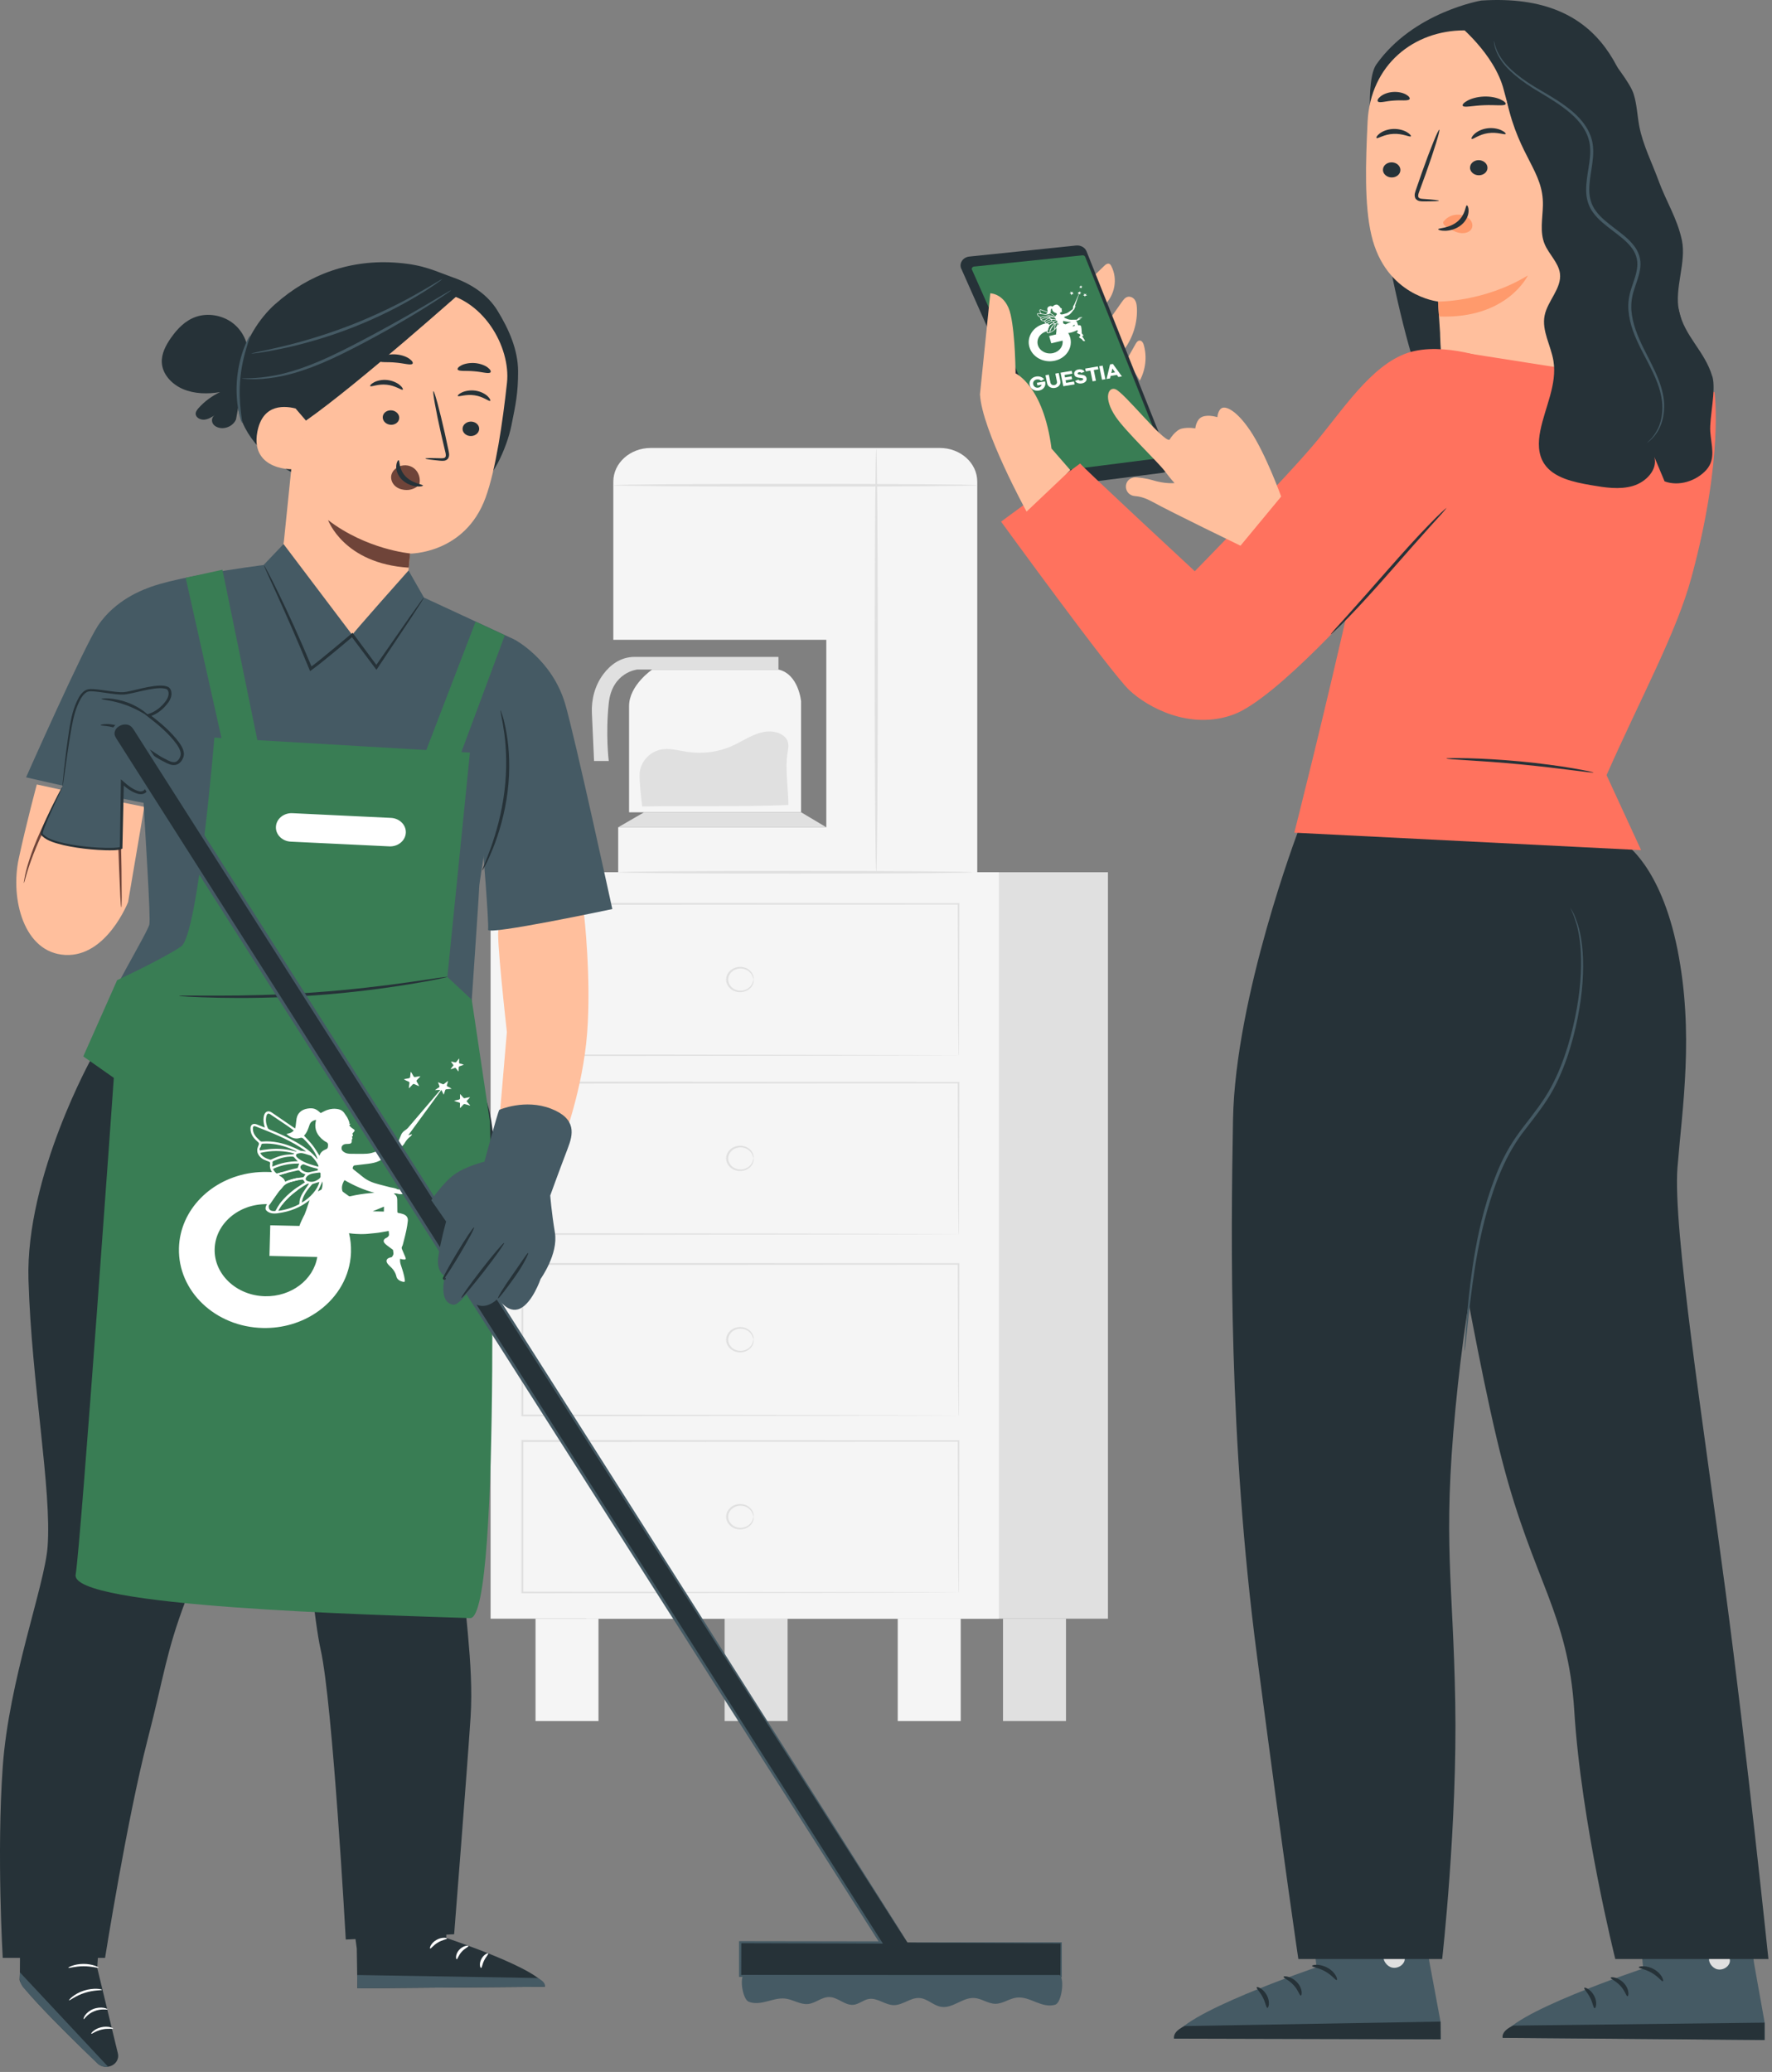 <?xml version="1.0" encoding="UTF-8"?> <svg xmlns="http://www.w3.org/2000/svg" width="237" height="277" viewBox="0 0 237 277" fill="none"><rect x="0" y="0" width="237" height="277" fill="#808080" stroke="none"/> <g clip-path="url(#clip0_703_169)"> <path d="M87.225 89.514C87.225 89.514 84.137 91.611 84.137 94.391V108.598H107.141V93.759C107.141 93.759 106.819 90.117 104.119 89.514H87.225Z" fill="#F5F5F5"></path> <path d="M85.887 107.825C85.746 106.487 85.515 104.829 85.548 103.461C85.581 102.034 86.721 100.621 88.24 100.242C89.454 99.945 90.725 100.339 91.964 100.525C93.979 100.822 96.092 100.54 97.917 99.722C99.47 99.03 100.89 97.945 102.616 97.796C103.747 97.7 105.051 98.183 105.365 99.164C105.514 99.633 105.415 100.123 105.34 100.606C104.969 102.8 105.448 105.513 105.448 107.617C99.007 107.885 92.335 107.699 85.887 107.818" fill="#E0E0E0"></path> <path d="M82.682 110.598L86.15 108.591H107.147L110.516 110.598H82.682Z" fill="#E0E0E0"></path> <path d="M82.029 64.394V85.537H110.516V110.598H82.682V116.605H130.705V64.394C130.705 61.903 128.467 59.889 125.701 59.889H87.033C84.267 59.889 82.029 61.903 82.029 64.394Z" fill="#F5F5F5"></path> <path d="M130.705 64.87C130.705 64.974 119.806 65.056 106.371 65.056C92.937 65.056 82.029 64.974 82.029 64.87C82.029 64.766 92.92 64.684 106.371 64.684C119.822 64.684 130.705 64.766 130.705 64.87Z" fill="#E0E0E0"></path> <path d="M117.197 116.613C117.081 116.613 116.99 103.945 116.99 88.325C116.99 72.706 117.081 60.037 117.197 60.037C117.312 60.037 117.403 72.698 117.403 88.325C117.403 103.952 117.312 116.613 117.197 116.613Z" fill="#E0E0E0"></path> <path d="M79.454 101.744L79.165 95.336C79.083 93.492 79.562 91.633 80.709 90.109C81.626 88.898 82.98 87.82 84.904 87.82H104.118V89.507H85.259C85.259 89.507 81.865 89.827 81.419 94.012C80.974 98.198 81.419 101.737 81.419 101.737H79.454V101.744Z" fill="#E0E0E0"></path> <path d="M105.34 216.404H96.918V230.083H105.34V216.404Z" fill="#E0E0E0"></path> <path d="M142.573 216.404H134.15V230.083H142.573V216.404Z" fill="#E0E0E0"></path> <path d="M148.186 116.613H78.397V216.404H148.186V116.613Z" fill="#E0E0E0"></path> <path d="M133.596 116.613H65.615V216.404H133.596V116.613Z" fill="#F5F5F5"></path> <path d="M80.047 216.404H71.625V230.083H80.047V216.404Z" fill="#F5F5F5"></path> <path d="M128.493 216.404H120.07V230.083H128.493V216.404Z" fill="#F5F5F5"></path> <path d="M128.188 189.239C128.188 189.239 128.188 189.112 128.18 188.874C128.18 188.629 128.18 188.28 128.172 187.826C128.172 186.904 128.155 185.551 128.147 183.804C128.139 180.317 128.114 175.269 128.098 168.995L128.188 169.077C113.582 169.084 92.84 169.099 69.852 169.114L69.992 168.987C69.992 176.065 69.992 182.897 69.992 189.231L69.86 189.112C86.73 189.135 101.295 189.157 111.649 189.172C116.835 189.187 120.963 189.194 123.804 189.201C125.216 189.201 126.314 189.216 127.065 189.216C127.429 189.216 127.71 189.216 127.908 189.224C128.098 189.224 128.197 189.224 128.197 189.224C128.197 189.224 128.106 189.224 127.924 189.231C127.726 189.231 127.454 189.231 127.098 189.231C126.355 189.231 125.274 189.239 123.87 189.246C121.038 189.253 116.917 189.268 111.749 189.276C101.369 189.291 86.771 189.305 69.868 189.335H69.736V189.216C69.736 182.89 69.736 176.05 69.736 168.973V168.846H69.877C92.865 168.861 113.606 168.876 128.213 168.883H128.312V168.973C128.287 175.269 128.271 180.332 128.263 183.834C128.254 185.566 128.246 186.912 128.238 187.833C128.238 188.28 128.238 188.629 128.23 188.867C128.23 189.097 128.221 189.209 128.221 189.209L128.188 189.239Z" fill="#E0E0E0"></path> <path d="M100.775 179.12C100.775 179.12 100.75 178.979 100.668 178.741C100.594 178.511 100.404 178.176 100.024 177.923C99.652 177.671 99.041 177.529 98.463 177.73C97.885 177.916 97.39 178.466 97.398 179.113C97.398 179.76 97.885 180.31 98.463 180.496C99.049 180.696 99.652 180.555 100.024 180.302C100.412 180.05 100.594 179.715 100.668 179.485C100.75 179.247 100.75 179.105 100.775 179.105C100.792 179.105 100.825 179.247 100.775 179.507C100.726 179.76 100.56 180.139 100.139 180.436C99.735 180.741 99.049 180.919 98.372 180.704C97.695 180.503 97.109 179.864 97.117 179.105C97.117 178.347 97.704 177.708 98.372 177.507C99.049 177.291 99.743 177.47 100.139 177.775C100.552 178.079 100.726 178.451 100.775 178.704C100.825 178.964 100.792 179.105 100.775 179.105V179.12Z" fill="#E0E0E0"></path> <path d="M128.188 212.91C128.188 212.91 128.188 212.783 128.18 212.545C128.18 212.3 128.18 211.951 128.172 211.497C128.172 210.575 128.155 209.222 128.147 207.475C128.139 203.988 128.114 198.94 128.098 192.666L128.188 192.748C113.582 192.755 92.84 192.77 69.852 192.785L69.992 192.658C69.992 199.736 69.992 206.568 69.992 212.902L69.86 212.783C86.73 212.806 101.295 212.828 111.649 212.835C116.835 212.85 120.963 212.858 123.804 212.865C125.216 212.865 126.314 212.88 127.065 212.88C127.429 212.88 127.71 212.88 127.908 212.887C128.098 212.887 128.197 212.895 128.197 212.895C128.197 212.895 128.106 212.895 127.924 212.895C127.726 212.895 127.454 212.895 127.098 212.902C126.355 212.902 125.274 212.91 123.87 212.917C121.038 212.924 116.917 212.939 111.749 212.947C101.369 212.962 86.771 212.976 69.868 212.999H69.736V212.88C69.736 206.553 69.736 199.714 69.736 192.636V192.51H69.877C92.865 192.525 113.606 192.54 128.213 192.547H128.312V192.636C128.287 198.933 128.271 203.996 128.263 207.497C128.254 209.23 128.246 210.575 128.238 211.497C128.238 211.943 128.238 212.293 128.23 212.53C128.23 212.761 128.221 212.872 128.221 212.872L128.188 212.91Z" fill="#E0E0E0"></path> <path d="M100.775 202.784C100.775 202.784 100.75 202.643 100.668 202.405C100.594 202.174 100.404 201.84 100.024 201.587C99.652 201.334 99.041 201.193 98.463 201.394C97.885 201.579 97.39 202.13 97.398 202.776C97.398 203.423 97.885 203.973 98.463 204.159C99.049 204.36 99.652 204.219 100.024 203.966C100.412 203.713 100.594 203.379 100.668 203.148C100.75 202.91 100.75 202.769 100.775 202.769C100.792 202.769 100.825 202.91 100.775 203.17C100.726 203.423 100.56 203.802 100.139 204.1C99.735 204.405 99.049 204.583 98.372 204.367C97.695 204.167 97.109 203.527 97.117 202.769C97.117 202.011 97.704 201.371 98.372 201.171C99.049 200.955 99.743 201.133 100.139 201.438C100.552 201.743 100.726 202.115 100.775 202.368C100.825 202.628 100.792 202.769 100.775 202.769V202.784Z" fill="#E0E0E0"></path> <path d="M128.188 164.995C128.188 164.995 128.188 164.869 128.18 164.631C128.18 164.386 128.18 164.036 128.172 163.583C128.172 162.661 128.155 161.308 128.147 159.561C128.139 156.074 128.114 151.026 128.098 144.751L128.188 144.833C113.582 144.841 92.84 144.856 69.852 144.87L69.992 144.744C69.992 151.822 69.992 158.654 69.992 164.988L69.86 164.869C86.73 164.891 101.295 164.913 111.649 164.928C116.835 164.943 120.963 164.951 123.804 164.958C125.216 164.958 126.314 164.973 127.065 164.973C127.429 164.973 127.71 164.973 127.908 164.98C128.098 164.98 128.197 164.98 128.197 164.98C128.197 164.98 128.106 164.98 127.924 164.988C127.726 164.988 127.454 164.988 127.098 164.988C126.355 164.988 125.274 164.995 123.87 165.003C121.038 165.01 116.917 165.025 111.749 165.032C101.369 165.047 86.771 165.062 69.868 165.092H69.736V164.973C69.736 158.646 69.736 151.807 69.736 144.729V144.603H69.877C92.865 144.618 113.606 144.633 128.213 144.64H128.312V144.729C128.287 151.026 128.271 156.089 128.263 159.59C128.254 161.323 128.246 162.668 128.238 163.59C128.238 164.036 128.238 164.386 128.23 164.623C128.23 164.854 128.221 164.965 128.221 164.965L128.188 164.995Z" fill="#E0E0E0"></path> <path d="M100.775 154.877C100.775 154.877 100.75 154.736 100.668 154.498C100.594 154.267 100.404 153.933 100.024 153.68C99.652 153.427 99.041 153.286 98.463 153.487C97.885 153.672 97.39 154.223 97.398 154.869C97.398 155.516 97.885 156.066 98.463 156.252C99.049 156.453 99.652 156.312 100.024 156.059C100.412 155.806 100.594 155.472 100.668 155.241C100.75 155.003 100.75 154.862 100.775 154.862C100.792 154.862 100.825 155.003 100.775 155.263C100.726 155.516 100.56 155.895 100.139 156.193C99.735 156.498 99.049 156.676 98.372 156.46C97.695 156.26 97.109 155.62 97.117 154.862C97.117 154.104 97.704 153.464 98.372 153.264C99.049 153.048 99.743 153.226 100.139 153.531C100.552 153.836 100.726 154.208 100.775 154.461C100.825 154.721 100.792 154.862 100.775 154.862V154.877Z" fill="#E0E0E0"></path> <path d="M128.188 141.086C128.188 141.086 128.188 140.96 128.18 140.722C128.18 140.477 128.18 140.127 128.172 139.674C128.172 138.752 128.155 137.399 128.147 135.652C128.139 132.165 128.114 127.117 128.098 120.843L128.188 120.932C113.582 120.939 92.84 120.954 69.852 120.969L69.992 120.843C69.992 127.92 69.992 134.752 69.992 141.086L69.86 140.967C86.73 140.99 101.295 141.012 111.649 141.027C116.835 141.042 120.963 141.049 123.804 141.057C125.216 141.057 126.314 141.071 127.065 141.071C127.429 141.071 127.71 141.071 127.908 141.071C128.098 141.071 128.197 141.079 128.197 141.079C128.197 141.079 128.106 141.079 127.924 141.079C127.726 141.079 127.454 141.079 127.098 141.086C126.355 141.086 125.274 141.094 123.87 141.101C121.038 141.109 116.917 141.124 111.749 141.131C101.369 141.146 86.771 141.161 69.868 141.19H69.736V141.071C69.736 134.745 69.736 127.905 69.736 120.828V120.701H69.877C92.865 120.716 113.606 120.731 128.213 120.739H128.312V120.828C128.287 127.125 128.271 132.187 128.263 135.689C128.254 137.421 128.246 138.767 128.238 139.689C128.238 140.135 128.238 140.484 128.23 140.722C128.23 140.953 128.221 141.064 128.221 141.064L128.188 141.086Z" fill="#E0E0E0"></path> <path d="M100.775 130.968C100.775 130.968 100.75 130.827 100.668 130.589C100.594 130.359 100.404 130.024 100.024 129.771C99.652 129.518 99.041 129.377 98.463 129.578C97.885 129.764 97.39 130.314 97.398 130.961C97.398 131.608 97.885 132.158 98.463 132.344C99.049 132.544 99.652 132.403 100.024 132.15C100.412 131.897 100.594 131.563 100.668 131.332C100.75 131.095 100.75 130.953 100.775 130.953C100.792 130.953 100.825 131.095 100.775 131.355C100.726 131.608 100.56 131.987 100.139 132.284C99.735 132.589 99.049 132.767 98.372 132.552C97.695 132.351 97.109 131.712 97.117 130.953C97.117 130.195 97.704 129.556 98.372 129.355C99.049 129.139 99.743 129.318 100.139 129.623C100.552 129.927 100.726 130.299 100.775 130.552C100.825 130.812 100.792 130.953 100.775 130.953V130.968Z" fill="#E0E0E0"></path> <path d="M130.005 116.613C130.005 116.717 119.419 116.798 106.365 116.798C93.31 116.798 82.725 116.717 82.725 116.613C82.725 116.509 93.31 116.427 106.365 116.427C119.419 116.427 130.005 116.509 130.005 116.613Z" fill="#E0E0E0"></path> </g> <path d="M174.421 247.331L176.085 263.002C176.085 263.002 157.225 269.387 157.02 272.542L192.68 272.631L192.663 270.267L191.164 262.204L188.957 246.541L174.421 247.324V247.331Z" fill="#455A64"></path> <path d="M186.818 260.571C187.527 260.742 188.013 261.466 187.856 262.107C187.691 262.756 186.893 263.211 186.184 263.047C185.476 262.883 184.858 262.04 185.097 261.414C185.336 260.787 186.316 260.295 186.958 260.608" fill="#E0E0E0"></path> <path d="M192.681 272.632L192.664 270.267L158.462 270.864C158.462 270.864 156.84 271.505 157.029 272.542L192.689 272.632H192.681Z" fill="#263238"></path> <path d="M175.495 262.831C175.495 262.995 176.393 263.062 177.274 263.577C178.164 264.077 178.625 264.77 178.781 264.703C178.946 264.673 178.674 263.704 177.604 263.1C176.533 262.48 175.454 262.674 175.495 262.824V262.831Z" fill="#263238"></path> <path d="M171.671 264.278C171.63 264.434 172.404 264.71 173.014 265.389C173.64 266.053 173.796 266.791 173.977 266.784C174.142 266.806 174.266 265.866 173.492 265.031C172.726 264.188 171.68 264.129 171.671 264.278Z" fill="#263238"></path> <path d="M169.501 268.433C169.665 268.47 169.912 267.657 169.451 266.777C168.998 265.889 168.158 265.546 168.084 265.68C167.985 265.814 168.529 266.284 168.891 267.015C169.278 267.739 169.328 268.418 169.509 268.433H169.501Z" fill="#263238"></path> <path d="M174.226 259.063C174.3 259.212 175.116 258.989 176.129 259.048C177.133 259.093 177.924 259.39 178.015 259.256C178.114 259.137 177.348 258.542 176.162 258.49C174.976 258.423 174.144 258.944 174.226 259.07V259.063Z" fill="#263238"></path> <path d="M218.244 247.771L219.776 263.173C219.776 263.173 201.205 269.342 200.982 272.437L236.017 272.721V270.401L234.6 262.472L232.541 247.077L218.261 247.771H218.244Z" fill="#455A64"></path> <path d="M230.335 260.846C231.027 261.018 231.505 261.727 231.34 262.361C231.175 262.995 230.385 263.442 229.693 263.278C228.993 263.114 228.392 262.278 228.639 261.667C228.877 261.055 229.841 260.578 230.475 260.884" fill="#E0E0E0"></path> <path d="M236.006 272.728V270.408L202.397 270.804C202.397 270.804 200.799 271.43 200.972 272.445L236.006 272.728Z" fill="#263238"></path> <path d="M219.187 263.009C219.187 263.166 220.068 263.241 220.924 263.755C221.797 264.248 222.242 264.934 222.399 264.874C222.563 264.844 222.3 263.897 221.254 263.293C220.208 262.681 219.146 262.868 219.187 263.009Z" fill="#263238"></path> <path d="M215.425 264.404C215.384 264.561 216.142 264.83 216.735 265.501C217.353 266.157 217.493 266.881 217.674 266.873C217.838 266.896 217.962 265.971 217.213 265.15C216.471 264.322 215.442 264.248 215.434 264.404H215.425Z" fill="#263238"></path> <path d="M213.274 268.476C213.431 268.514 213.678 267.723 213.233 266.85C212.797 265.978 211.973 265.635 211.899 265.761C211.8 265.888 212.327 266.358 212.681 267.082C213.052 267.79 213.101 268.461 213.274 268.476Z" fill="#263238"></path> <path d="M217.977 259.301C218.051 259.443 218.85 259.227 219.846 259.301C220.834 259.346 221.608 259.651 221.699 259.517C221.798 259.406 221.048 258.818 219.887 258.758C218.726 258.691 217.902 259.19 217.985 259.316L217.977 259.301Z" fill="#263238"></path> <path d="M173.658 111.029C173.658 111.029 165.209 133.196 164.912 149.695C164.616 166.194 164.327 192.412 168.116 221.345C171.904 250.277 173.65 261.898 173.65 261.898H192.888C192.888 261.898 194.931 243.781 194.634 227.558C194.346 211.335 192.946 206.196 194.659 188.354C196.372 170.513 199.098 159.787 201.964 154.387C201.964 154.387 209.903 145.839 210.488 134.114C211.073 122.389 206.485 112.312 206.485 112.312L173.642 111.036L173.658 111.029Z" fill="#263238"></path> <path d="M190.748 142.132C191.069 143.019 196.776 179.374 200.944 195.402C205.111 211.431 209.739 215.676 210.555 228.721C211.485 243.721 216.039 261.898 216.039 261.898H236.521C236.521 261.898 233.639 234.173 230.756 212.498C227.874 190.823 223.715 164.105 224.357 156.087C225 148.069 226.597 138.171 224.357 126.938C222.117 115.705 217.275 112.744 217.275 112.744L199.898 112.035L190.756 142.132H190.748Z" fill="#263238"></path> <path d="M210.026 121.345C210.026 121.345 210.15 121.531 210.348 121.912C210.57 122.277 210.776 122.866 211.039 123.62C211.517 125.141 211.83 127.439 211.715 130.265C211.616 133.085 211.097 136.441 210.026 140.044C209.483 141.842 208.775 143.714 207.795 145.549C206.815 147.391 205.447 149.121 204.097 150.867C201.313 154.342 199.938 158.296 198.9 161.868C197.887 165.464 197.344 168.783 196.957 171.565C196.578 174.354 196.355 176.622 196.182 178.188C196.1 178.942 196.034 179.546 195.985 179.993C195.935 180.404 195.902 180.62 195.886 180.62C195.869 180.62 195.878 180.404 195.894 179.986C195.927 179.538 195.96 178.934 196.018 178.173C196.133 176.6 196.314 174.332 196.66 171.528C197.014 168.731 197.525 165.396 198.521 161.771C199.024 159.959 199.65 158.079 200.457 156.185C200.868 155.238 201.338 154.29 201.89 153.358C202.441 152.433 203.076 151.523 203.751 150.643C205.118 148.883 206.452 147.189 207.432 145.377C208.404 143.572 209.112 141.73 209.664 139.947C210.743 136.374 211.286 133.048 211.426 130.251C211.575 127.453 211.311 125.179 210.891 123.657C210.652 122.904 210.471 122.314 210.282 121.941C210.117 121.561 210.035 121.352 210.043 121.345H210.026Z" fill="#455A64"></path> <path d="M148.635 35.568C148.569 35.449 148.495 35.322 148.355 35.27C148.116 35.18 147.869 35.367 147.696 35.538C147.037 36.179 146.37 36.813 145.711 37.455L147.671 40.834C149.12 39.476 149.524 37.283 148.635 35.575V35.568Z" fill="#FFBF9D"></path> <path d="M152.046 41.087C152.029 40.752 151.98 40.401 151.79 40.11C151.601 39.819 151.222 39.61 150.86 39.677C150.506 39.745 150.275 40.05 150.077 40.326C149.484 41.162 148.9 41.997 148.307 42.833L150.316 46.786C151.551 45.122 152.169 43.086 152.054 41.087H152.046Z" fill="#FFBF9D"></path> <path d="M152.98 46.122C152.897 45.838 152.708 45.503 152.395 45.533C152.156 45.547 152.008 45.771 151.893 45.965C151.497 46.659 151.102 47.353 150.715 48.054L152.444 50.881C153.227 49.419 153.424 47.703 152.98 46.129V46.122Z" fill="#FFBF9D"></path> <path d="M128.573 35.933L141.091 64.128C141.322 64.635 141.898 64.941 142.499 64.866L155.438 63.218C156.269 63.113 156.78 62.337 156.5 61.629L145.324 33.606C145.118 33.084 144.542 32.763 143.932 32.823L129.644 34.3C128.779 34.389 128.244 35.202 128.565 35.933H128.573Z" fill="#263238"></path> <path d="M130.006 36.068L141.824 62.696C141.882 62.83 142.038 62.912 142.203 62.897L155.396 61.211C155.619 61.181 155.759 60.972 155.684 60.786L145.143 34.345C145.085 34.203 144.929 34.113 144.764 34.136L130.286 35.635C130.055 35.657 129.907 35.881 129.998 36.075L130.006 36.068Z" fill="#397D54"></path> <path d="M137.713 51.454C137.658 51.187 137.715 50.947 137.882 50.733C138.049 50.52 138.283 50.388 138.586 50.337C138.795 50.302 138.995 50.316 139.185 50.381C139.376 50.445 139.53 50.55 139.648 50.696L139.239 50.917C139.172 50.839 139.088 50.784 138.987 50.751C138.885 50.718 138.779 50.711 138.666 50.73C138.493 50.759 138.362 50.835 138.273 50.959C138.182 51.083 138.153 51.221 138.184 51.375C138.215 51.528 138.296 51.647 138.426 51.735C138.556 51.822 138.701 51.852 138.863 51.825C138.978 51.806 139.077 51.76 139.161 51.687C139.246 51.614 139.299 51.527 139.322 51.427L138.751 51.523L138.68 51.174L139.765 50.992C139.777 51.022 139.786 51.054 139.793 51.089C139.848 51.358 139.795 51.601 139.635 51.818C139.477 52.034 139.247 52.167 138.946 52.217C138.646 52.268 138.39 52.218 138.149 52.073C137.914 51.929 137.768 51.723 137.713 51.454L137.713 51.454Z" fill="white"></path> <path d="M141.366 51.019L141.147 49.943L141.598 49.868L141.818 50.946C141.862 51.161 141.814 51.358 141.675 51.534C141.538 51.709 141.342 51.817 141.089 51.86C140.836 51.902 140.611 51.864 140.413 51.746C140.214 51.626 140.092 51.458 140.048 51.243L139.828 50.165L140.279 50.089L140.498 51.165C140.521 51.277 140.581 51.363 140.678 51.423C140.775 51.484 140.886 51.504 141.012 51.482C141.138 51.461 141.231 51.407 141.298 51.319C141.366 51.229 141.389 51.129 141.366 51.019L141.366 51.019Z" fill="white"></path> <path d="M141.846 49.826L143.339 49.576L143.416 49.953L142.377 50.128L142.444 50.459L143.318 50.312L143.395 50.69L142.521 50.836L142.592 51.183L143.645 51.006L143.722 51.384L142.215 51.637L141.846 49.827L141.846 49.826Z" fill="white"></path> <path d="M145.057 49.692L144.628 49.863C144.606 49.823 144.568 49.794 144.514 49.776C144.46 49.757 144.4 49.754 144.334 49.765C144.267 49.776 144.211 49.8 144.171 49.835C144.131 49.87 144.115 49.909 144.124 49.952C144.135 50.008 144.2 50.047 144.319 50.069C144.362 50.077 144.468 50.088 144.636 50.105C144.765 50.117 144.872 50.138 144.959 50.168C145.149 50.222 145.27 50.35 145.321 50.551C145.357 50.727 145.316 50.88 145.199 51.008C145.081 51.136 144.912 51.219 144.692 51.256C144.49 51.29 144.307 51.276 144.143 51.214C143.983 51.154 143.867 51.058 143.795 50.927L144.229 50.753C144.255 50.804 144.304 50.841 144.375 50.864C144.447 50.888 144.527 50.893 144.614 50.878C144.696 50.864 144.762 50.837 144.813 50.795C144.864 50.754 144.884 50.71 144.875 50.663C144.868 50.63 144.845 50.604 144.805 50.584C144.754 50.556 144.664 50.535 144.535 50.519L144.505 50.516C144.403 50.507 144.35 50.501 144.345 50.5L144.196 50.477C144.122 50.461 144.072 50.449 144.047 50.44C143.924 50.388 143.845 50.344 143.81 50.309C143.741 50.237 143.696 50.154 143.677 50.059C143.643 49.893 143.678 49.749 143.783 49.626C143.889 49.502 144.044 49.422 144.248 49.388C144.427 49.358 144.591 49.373 144.741 49.431C144.889 49.489 144.994 49.575 145.057 49.691L145.057 49.692Z" fill="white"></path> <path d="M145.838 49.548L145.222 49.652L145.145 49.274L146.829 48.991L146.906 49.369L146.289 49.472L146.581 50.905L146.13 50.98L145.838 49.548Z" fill="white"></path> <path d="M147.845 50.693L147.391 50.769L147.021 48.959L147.475 48.883L147.845 50.693Z" fill="white"></path> <path d="M148.47 50.588L147.996 50.668L148.469 48.717L148.843 48.654L150.051 50.323L149.58 50.402L149.381 50.12L148.545 50.26L148.47 50.588L148.47 50.588ZM149.141 49.781L148.776 49.267L148.638 49.865L149.141 49.781Z" fill="white"></path> <path d="M219.826 21.523C218.113 10.775 215.083 -1.032 198.117 0.072C198.117 0.072 189.05 1.608 184.092 8.597C181.169 12.707 186.052 40.238 189.898 50.911L221.877 53.194L227.255 51.739C227.255 51.739 220.889 28.214 219.826 21.523Z" fill="#263238"></path> <path d="M195.859 4.07L196.921 3.152L208.393 7.337C210.048 7.419 211.366 8.642 211.416 10.141L211.317 43.982C211.333 46.279 210.823 48.263 209.291 50.091L207.677 52.015C204.004 56.408 196.452 56.043 193.544 51.209C193.339 50.874 193.199 50.575 193.141 50.337C193.083 50.038 192.993 49.837 192.968 49.583C192.63 46.861 192.606 44.496 192.606 44.496C192.4 41.505 192.334 40.282 192.334 40.312C192.334 40.312 185.309 39.581 183.415 31.414C182.468 27.356 182.649 21.762 182.912 16.265C183.283 8.657 189.105 4.055 195.859 4.062V4.07Z" fill="#FFBF9D"></path> <path d="M196.607 22.419C196.616 22.978 197.143 23.433 197.793 23.433C198.436 23.433 198.955 22.985 198.946 22.426C198.938 21.867 198.411 21.412 197.769 21.412C197.126 21.412 196.607 21.859 196.616 22.419H196.607Z" fill="#263238"></path> <path d="M184.961 22.71C184.969 23.269 185.496 23.724 186.147 23.724C186.789 23.724 187.308 23.276 187.3 22.717C187.292 22.158 186.765 21.703 186.122 21.703C185.48 21.703 184.961 22.15 184.969 22.71H184.961Z" fill="#263238"></path> <path d="M184.107 18.45C184.255 18.584 185.112 17.951 186.364 17.898C187.616 17.831 188.571 18.368 188.694 18.226C188.76 18.159 188.596 17.921 188.184 17.674C187.772 17.428 187.089 17.205 186.306 17.242C185.524 17.279 184.881 17.57 184.519 17.854C184.148 18.137 184.033 18.39 184.107 18.45Z" fill="#263238"></path> <path d="M196.838 18.562C197.003 18.682 197.777 17.973 199.02 17.802C200.256 17.615 201.269 18.063 201.376 17.914C201.434 17.846 201.244 17.615 200.799 17.414C200.363 17.205 199.655 17.048 198.88 17.16C198.106 17.272 197.505 17.623 197.176 17.936C196.838 18.257 196.756 18.518 196.83 18.57L196.838 18.562Z" fill="#263238"></path> <path d="M192.457 26.834C192.457 26.767 191.674 26.685 190.398 26.595C190.077 26.581 189.772 26.536 189.706 26.342C189.615 26.133 189.739 25.82 189.871 25.469C190.134 24.753 190.406 24 190.694 23.217C191.839 20.009 192.646 17.384 192.498 17.339C192.358 17.302 191.312 19.86 190.175 23.067C189.904 23.858 189.64 24.611 189.393 25.327C189.286 25.663 189.105 26.044 189.286 26.476C189.385 26.692 189.632 26.834 189.838 26.879C190.044 26.924 190.225 26.924 190.39 26.924C191.666 26.924 192.457 26.894 192.457 26.834Z" fill="#263238"></path> <path d="M192.336 40.32C192.336 40.32 198.471 40.402 204.343 36.829C204.343 36.829 201.601 42.67 192.459 42.312L192.336 40.328V40.32Z" fill="#FF9A6C"></path> <path d="M193.139 29.549C193.559 28.99 194.334 28.654 195.124 28.699C195.668 28.729 196.236 28.938 196.59 29.326C196.944 29.713 197.043 30.28 196.763 30.676C196.45 31.123 195.75 31.257 195.141 31.123C194.531 30.996 193.996 30.661 193.485 30.332C193.345 30.243 193.197 30.146 193.106 30.012C193.016 29.878 192.983 29.706 193.082 29.587" fill="#FF9A6C"></path> <path d="M196.188 27.453C195.982 27.453 196.048 28.684 194.936 29.616C193.824 30.549 192.366 30.474 192.358 30.646C192.342 30.728 192.696 30.869 193.305 30.855C193.906 30.847 194.771 30.631 195.455 30.064C196.138 29.497 196.402 28.766 196.418 28.259C196.443 27.744 196.27 27.446 196.179 27.453H196.188Z" fill="#263238"></path> <path d="M195.635 14.139C195.808 14.43 197.027 14.11 198.51 14.065C199.992 13.998 201.236 14.214 201.376 13.916C201.442 13.774 201.186 13.513 200.659 13.282C200.14 13.05 199.342 12.871 198.452 12.909C197.563 12.946 196.78 13.177 196.286 13.446C195.784 13.714 195.553 13.99 195.635 14.132V14.139Z" fill="#263238"></path> <path d="M184.286 13.565C184.525 13.811 185.373 13.505 186.411 13.446C187.448 13.356 188.338 13.535 188.527 13.252C188.609 13.117 188.453 12.864 188.058 12.64C187.662 12.416 187.02 12.245 186.303 12.297C185.587 12.349 184.986 12.61 184.64 12.894C184.286 13.177 184.179 13.446 184.286 13.565Z" fill="#263238"></path> <path d="M211.186 24.589C211.186 24.589 204.762 26.401 201.131 12.043C199.887 7.135 194.863 3.16 194.863 3.16L196.906 2.608C196.906 2.608 209.572 5.837 209.786 5.987C210 6.128 212.982 11.924 212.982 11.924L211.194 24.604L211.186 24.589Z" fill="#263238"></path> <path d="M209.605 24.059C209.572 23.448 210.272 21.963 210.939 21.844C212.709 21.508 215.938 21.494 216.193 25.596C216.547 31.205 210.255 30.369 210.231 30.205C210.214 30.079 209.72 26.17 209.605 24.059Z" fill="#FFBF9D"></path> <path d="M211.982 27.983C211.982 27.983 212.098 28.043 212.279 28.11C212.46 28.177 212.773 28.207 213.086 28.08C213.728 27.827 214.222 26.857 214.189 25.85C214.173 25.335 214.025 24.858 213.802 24.463C213.588 24.06 213.275 23.791 212.946 23.754C212.616 23.702 212.394 23.896 212.328 24.052C212.254 24.217 212.303 24.321 212.27 24.336C212.254 24.351 212.13 24.246 212.163 24.015C212.18 23.903 212.246 23.769 212.386 23.65C212.526 23.53 212.74 23.463 212.97 23.478C213.448 23.478 213.901 23.858 214.148 24.291C214.42 24.724 214.601 25.261 214.618 25.835C214.651 26.969 214.074 28.058 213.193 28.341C212.765 28.468 212.394 28.364 212.196 28.244C211.999 28.117 211.958 27.991 211.974 27.983H211.982Z" fill="#FF9A6C"></path> <path d="M144.465 61.957C144.572 62.248 159.8 76.368 159.8 76.368C159.8 76.368 172.507 63.404 176.378 58.638C180.249 53.872 184.128 48.017 189.176 46.928C194.224 45.831 200.558 48.487 200.558 48.487L194.282 65.441L182.991 79.5C182.991 79.5 170.786 93.381 164.988 95.522C159.19 97.663 153.5 94.59 151.029 92.255C148.558 89.92 133.891 69.737 133.891 69.737L144.465 61.965V61.957Z" fill="#FF725E"></path> <path d="M211.635 113.259L173.109 111.32C173.109 111.32 177.26 95.029 180.9 78.732C184.54 62.427 194.267 46.92 194.267 46.92L229.309 52.417C229.309 52.417 230.577 61.196 226.221 77.21C224.219 84.595 219.5 93.165 214.872 103.629L219.492 113.654L211.635 113.259Z" fill="#FF725E"></path> <path d="M193.452 67.924C193.452 67.924 193.271 68.185 192.883 68.618C192.439 69.11 191.887 69.722 191.236 70.438C189.845 71.974 187.967 74.115 185.883 76.487C183.8 78.859 181.873 80.977 180.423 82.469C179.698 83.215 179.105 83.811 178.677 84.207C178.249 84.609 178.002 84.818 177.985 84.803C177.969 84.788 178.167 84.542 178.554 84.11C178.998 83.617 179.55 83.006 180.201 82.29C181.593 80.753 183.47 78.613 185.554 76.241C187.637 73.869 189.556 71.751 191.014 70.259C191.739 69.513 192.332 68.916 192.76 68.521C193.188 68.118 193.435 67.909 193.452 67.924Z" fill="#263238"></path> <path d="M213.126 103.279C213.118 103.331 212.014 103.19 210.243 102.966C208.473 102.742 206.019 102.444 203.309 102.183C200.591 101.922 198.129 101.758 196.342 101.646C194.555 101.534 193.451 101.467 193.451 101.407C193.451 101.377 193.731 101.362 194.234 101.355C194.736 101.347 195.461 101.355 196.358 101.37C198.154 101.414 200.633 101.541 203.35 101.795C206.076 102.056 208.522 102.399 210.293 102.697C211.174 102.846 211.882 102.981 212.377 103.085C212.862 103.19 213.134 103.257 213.126 103.287V103.279Z" fill="#263238"></path> <path d="M229.007 50.307C228.002 46.921 225.317 45.004 224.56 41.558C223.909 38.589 225.573 35.084 224.947 32.115C224.337 29.213 222.847 26.946 221.825 24.149C220.944 21.74 219.742 19.405 219.256 16.907C218.976 15.46 218.943 13.968 218.49 12.558C218.037 11.148 216.201 8.769 212.412 3.891L201.574 13.669C203.221 21.061 206.45 22.896 206.359 27.446C206.326 29.191 205.914 30.996 206.59 32.63C207.158 33.995 208.459 35.121 208.64 36.568C208.887 38.544 206.985 40.215 206.59 42.177C206.178 44.213 207.43 46.197 207.767 48.241C208.286 51.381 206.639 54.447 206.013 57.579C205.708 59.093 205.676 60.749 206.573 62.055C207.825 63.889 210.444 64.456 212.791 64.859C214.652 65.18 216.604 65.493 218.399 64.964C220.195 64.434 221.735 62.748 221.265 61.093C221.718 62.181 222.18 63.263 222.633 64.352C224.56 65.076 226.899 64.285 228.216 62.823C229.526 61.353 228.875 59.586 228.743 57.706C228.612 55.819 229.559 52.149 229.023 50.322L229.007 50.307Z" fill="#263238"></path> <path d="M220.228 59.242C220.171 59.205 221.068 58.713 221.76 57.266C222.098 56.55 222.337 55.603 222.337 54.491C222.345 53.38 222.057 52.134 221.521 50.814C220.994 49.494 220.22 48.121 219.446 46.607C218.697 45.093 217.947 43.4 217.799 41.483C217.725 40.536 217.857 39.536 218.178 38.589C218.474 37.642 218.87 36.709 218.968 35.725C219.092 34.748 218.771 33.756 218.087 32.95C217.428 32.13 216.506 31.466 215.6 30.772C214.694 30.078 213.764 29.37 213.105 28.46C212.413 27.565 212.141 26.454 212.141 25.424C212.141 23.343 212.841 21.434 212.66 19.606C212.512 17.771 211.351 16.25 210.041 15.139C208.723 14.005 207.29 13.162 205.997 12.379C203.37 10.85 201.451 9.246 200.611 7.821C200.175 7.128 199.985 6.524 199.887 6.113C199.837 5.912 199.829 5.748 199.812 5.643C199.796 5.539 199.796 5.479 199.804 5.479C199.87 5.457 199.87 6.389 200.76 7.739C201.624 9.104 203.527 10.648 206.162 12.14C207.472 12.908 208.929 13.744 210.288 14.892C211.631 16.019 212.882 17.615 213.055 19.562C213.253 21.486 212.553 23.418 212.561 25.409C212.569 26.401 212.816 27.401 213.467 28.236C214.085 29.087 214.982 29.773 215.88 30.466C216.778 31.16 217.725 31.831 218.433 32.719C219.166 33.577 219.528 34.711 219.388 35.755C219.273 36.806 218.861 37.754 218.573 38.686C218.26 39.611 218.137 40.536 218.194 41.453C218.326 43.288 219.043 44.959 219.775 46.465C220.525 47.972 221.291 49.367 221.81 50.71C222.337 52.052 222.617 53.343 222.576 54.476C222.551 55.61 222.279 56.58 221.909 57.311C221.538 58.042 221.101 58.526 220.772 58.817C220.443 59.116 220.228 59.22 220.228 59.22V59.242Z" fill="#455A64"></path> <path d="M22.885 45.146C23.709 43.967 24.771 42.849 26.212 42.356C27.794 41.812 29.663 42.14 30.989 43.087C32.315 44.035 33.097 45.541 33.188 47.07L31.566 56.066C31.31 56.715 30.602 57.192 29.844 57.237C29.342 57.267 28.798 57.087 28.518 56.707C28.238 56.327 28.312 55.737 28.741 55.491C28.312 55.767 27.86 56.058 27.332 56.103C26.805 56.148 26.212 55.842 26.171 55.364C26.147 55.059 26.361 54.775 26.575 54.537C27.357 53.664 28.337 52.94 29.433 52.418C27.777 52.702 25.998 52.664 24.475 52.016C22.951 51.367 21.724 50.017 21.642 48.487C21.576 47.301 22.169 46.16 22.877 45.153L22.885 45.146Z" fill="#263238"></path> <path d="M36.819 40.648C41.316 36.635 46.949 34.621 53.224 35.136C56.766 35.427 58.157 36.232 60.628 37.105C63.099 37.978 65.257 39.432 66.541 41.535C68.073 44.034 69.284 46.779 69.292 49.628C69.3 52.559 68.971 54.066 68.386 56.953C67.801 59.839 65.627 64.784 63.741 64.784L56.428 66.798C51.898 66.5 47.311 66.194 43.02 64.837C38.738 63.479 34.719 60.921 32.775 57.206C30.074 52.045 32.322 44.661 36.811 40.648H36.819Z" fill="#263238"></path> <path d="M44.097 41.304L55.454 38.44L58.262 39.014C64.661 39.656 68.326 46.473 67.807 51.18C67.239 56.401 66.317 62.756 64.95 66.515C62.199 74.071 54.836 74.011 54.836 74.011L54.375 79.202L59.983 82.081L53.65 100.639L40.095 100.669L31.941 76.338L37.468 75.816L37.978 72.296L40.902 43.684C41.124 42.266 42.516 41.237 44.097 41.312V41.304Z" fill="#FFBF9D"></path> <path d="M52.361 63.457C52.468 63.054 52.765 62.718 53.111 62.502C53.811 62.07 54.741 62.114 55.375 62.607C56.01 63.099 56.298 64.009 56.067 64.814C55.631 65.254 55.005 65.523 54.346 65.508C54.247 65.508 54.14 65.501 54.041 65.486C53.547 65.426 53.069 65.225 52.732 64.859C52.394 64.494 52.221 63.949 52.353 63.457H52.361Z" fill="#6F4439"></path> <path d="M64.082 57.438C64.008 57.967 63.457 58.347 62.847 58.288C62.238 58.228 61.801 57.751 61.875 57.221C61.95 56.692 62.501 56.311 63.111 56.371C63.72 56.431 64.157 56.908 64.082 57.438Z" fill="#263238"></path> <path d="M65.554 53.589C65.398 53.701 64.665 53.022 63.479 52.851C62.301 52.664 61.338 53.09 61.231 52.94C61.181 52.873 61.362 52.657 61.782 52.463C62.202 52.269 62.878 52.12 63.611 52.232C64.344 52.344 64.92 52.679 65.233 52.985C65.554 53.291 65.628 53.544 65.554 53.589Z" fill="#263238"></path> <path d="M56.915 61.294C56.915 61.234 57.672 61.227 58.891 61.264C59.196 61.279 59.492 61.264 59.575 61.093C59.682 60.906 59.608 60.593 59.517 60.25C59.352 59.549 59.179 58.81 58.998 58.035C58.29 54.887 57.829 52.321 57.969 52.299C58.109 52.276 58.792 54.805 59.501 57.953C59.665 58.728 59.83 59.467 59.978 60.175C60.036 60.503 60.168 60.884 59.945 61.272C59.83 61.466 59.583 61.578 59.377 61.6C59.171 61.622 59.006 61.6 58.85 61.592C57.639 61.473 56.898 61.369 56.906 61.309L56.915 61.294Z" fill="#263238"></path> <path d="M54.849 73.989C54.849 73.989 49.026 73.475 43.879 69.529C43.879 69.529 45.971 75.354 54.667 75.891L54.849 73.989Z" fill="#6F4439"></path> <path d="M53.305 61.525C53.503 61.54 53.288 62.704 54.244 63.688C55.191 64.68 56.583 64.747 56.566 64.912C56.566 64.986 56.22 65.091 55.644 65.023C55.076 64.956 54.277 64.673 53.7 64.069C53.124 63.465 52.951 62.748 53 62.264C53.041 61.771 53.231 61.503 53.321 61.525H53.305Z" fill="#263238"></path> <path d="M65.593 49.785C65.346 50.016 64.473 49.71 63.402 49.636C62.332 49.531 61.409 49.68 61.22 49.412C61.138 49.285 61.302 49.046 61.714 48.837C62.126 48.629 62.793 48.48 63.526 48.539C64.259 48.606 64.885 48.86 65.239 49.136C65.601 49.412 65.708 49.673 65.593 49.785Z" fill="#263238"></path> <path d="M51.202 55.648C51.111 56.177 51.523 56.677 52.124 56.774C52.725 56.871 53.294 56.528 53.384 55.998C53.475 55.476 53.063 54.969 52.462 54.872C51.861 54.775 51.292 55.118 51.202 55.648Z" fill="#263238"></path> <path d="M49.51 51.62C49.625 51.769 50.539 51.299 51.733 51.434C52.919 51.553 53.718 52.209 53.866 52.09C53.941 52.038 53.833 51.784 53.487 51.493C53.15 51.202 52.541 50.889 51.807 50.807C51.066 50.725 50.407 50.904 50.02 51.113C49.617 51.329 49.46 51.545 49.526 51.612L49.51 51.62Z" fill="#263238"></path> <path d="M50.644 48.242C50.841 48.51 51.797 48.361 52.9 48.473C54.004 48.555 54.91 48.868 55.165 48.637C55.28 48.525 55.165 48.264 54.786 47.988C54.416 47.712 53.773 47.451 53.007 47.384C52.249 47.317 51.558 47.466 51.146 47.675C50.726 47.884 50.561 48.122 50.644 48.249V48.242Z" fill="#263238"></path> <path d="M40.841 56.923C40.94 56.349 40.454 54.872 39.837 54.693C38.198 54.208 35.142 53.88 34.417 57.744C33.429 63.025 39.491 62.838 39.524 62.682C39.556 62.562 40.479 58.907 40.833 56.916L40.841 56.923Z" fill="#FFBF9D"></path> <path d="M38.29 60.511C38.29 60.511 38.174 60.563 37.993 60.608C37.812 60.653 37.515 60.653 37.227 60.504C36.651 60.205 36.297 59.236 36.445 58.281C36.519 57.796 36.717 57.356 36.972 57.005C37.219 56.648 37.548 56.416 37.87 56.416C38.191 56.401 38.38 56.603 38.421 56.759C38.471 56.916 38.421 57.02 38.446 57.035C38.462 57.05 38.586 56.968 38.578 56.744C38.578 56.633 38.528 56.498 38.413 56.379C38.29 56.252 38.1 56.17 37.878 56.155C37.425 56.118 36.947 56.424 36.667 56.812C36.354 57.192 36.124 57.684 36.041 58.229C35.877 59.295 36.297 60.384 37.095 60.735C37.491 60.892 37.853 60.832 38.051 60.735C38.257 60.63 38.306 60.519 38.29 60.504V60.511Z" fill="#FFBF9D"></path> <path d="M39.595 54.686L40.921 56.23C48.02 51.27 62.259 38.508 61.461 39.276C61.461 39.276 57.244 37.202 52.368 37.478C47.493 37.754 38.154 39.044 37.684 44.176C37.223 49.308 39.595 54.686 39.595 54.686Z" fill="#263238"></path> <path d="M33.44 44.892C33.572 44.929 32.419 47.405 32.139 50.657C31.826 53.909 32.509 56.52 32.369 56.542C32.32 56.55 32.081 55.916 31.884 54.849C31.686 53.783 31.554 52.276 31.702 50.627C31.859 48.979 32.254 47.51 32.649 46.488C33.036 45.466 33.391 44.869 33.44 44.892Z" fill="#455A64"></path> <path d="M32.328 50.605C32.328 50.516 34.107 50.717 36.866 50.173C38.241 49.912 39.847 49.434 41.56 48.763C43.273 48.099 45.093 47.226 46.979 46.264C50.743 44.332 54.07 42.453 56.45 41.058C57.587 40.387 58.534 39.827 59.267 39.395C59.934 38.999 60.304 38.791 60.321 38.813C60.337 38.835 60 39.089 59.357 39.514C58.723 39.947 57.784 40.551 56.615 41.282C54.276 42.736 50.965 44.661 47.193 46.592C45.307 47.562 43.463 48.427 41.717 49.084C39.971 49.74 38.34 50.195 36.932 50.426C35.523 50.665 34.362 50.725 33.563 50.695C33.168 50.695 32.855 50.65 32.649 50.643C32.443 50.62 32.328 50.605 32.336 50.59L32.328 50.605Z" fill="#455A64"></path> <path d="M33.614 47.264C33.614 47.264 33.992 47.145 34.676 47.003C35.368 46.868 36.364 46.645 37.583 46.361C40.029 45.787 43.365 44.84 46.906 43.467C50.447 42.087 53.503 40.543 55.644 39.335C56.715 38.731 57.579 38.224 58.164 37.866C58.757 37.508 59.086 37.321 59.103 37.344C59.119 37.366 58.823 37.59 58.255 37.985C57.694 38.38 56.863 38.925 55.8 39.559C53.684 40.834 50.637 42.431 47.071 43.818C43.505 45.205 40.12 46.108 37.649 46.622C36.414 46.876 35.401 47.055 34.701 47.152C34.001 47.249 33.605 47.294 33.605 47.264H33.614Z" fill="#455A64"></path> <path d="M13.965 248.853L13.002 263.077L15.769 274.534C15.966 275.362 15.365 276.167 14.459 276.294C13.949 276.361 13.438 276.205 13.084 275.869C10.811 273.699 2.485 265.673 2.617 264.636C2.773 263.435 2.551 249.569 2.551 249.569L13.973 248.861L13.965 248.853Z" fill="#263238"></path> <path d="M14.461 276.302L2.66 263.681L2.635 264.286C2.61 264.808 2.792 265.322 3.137 265.733C4.076 266.829 6.736 269.813 13.037 275.877C13.407 276.227 13.943 276.391 14.461 276.309V276.302Z" fill="#455A64"></path> <g opacity="0.6"> <path d="M6.027 259.199C6.406 259.46 6.505 260.005 6.241 260.363C5.969 260.721 5.368 260.825 4.989 260.564C4.611 260.31 4.462 259.661 4.767 259.333C5.08 259.005 5.788 258.923 6.093 259.251" fill="white"></path> </g> <path d="M11.183 269.947C11.265 269.991 11.652 269.253 12.591 268.887C13.514 268.492 14.362 268.723 14.387 268.641C14.403 268.604 14.214 268.492 13.851 268.425C13.497 268.365 12.97 268.388 12.451 268.597C11.941 268.805 11.562 269.148 11.373 269.432C11.183 269.715 11.15 269.924 11.183 269.939V269.947Z" fill="white"></path> <path d="M12.204 271.894C12.278 271.961 12.789 271.513 13.604 271.334C14.411 271.133 15.095 271.297 15.128 271.208C15.177 271.133 14.444 270.805 13.522 271.029C12.6 271.237 12.13 271.849 12.212 271.894H12.204Z" fill="white"></path> <path d="M9.239 267.426C9.305 267.493 10.104 266.807 11.331 266.426C12.558 266.023 13.646 266.113 13.654 266.016C13.678 265.941 12.542 265.703 11.224 266.128C9.907 266.545 9.165 267.381 9.239 267.426Z" fill="white"></path> <path d="M9.133 263.076C9.174 263.165 10.039 262.868 11.159 262.868C12.271 262.86 13.143 263.151 13.185 263.061C13.234 262.994 12.361 262.548 11.159 262.555C9.965 262.555 9.092 263.009 9.141 263.076H9.133Z" fill="white"></path> <path d="M9.307 258.891C9.348 258.973 10.229 258.534 11.407 258.623C12.585 258.69 13.383 259.249 13.441 259.174C13.466 259.144 13.309 258.958 12.955 258.757C12.609 258.556 12.066 258.355 11.432 258.311C10.797 258.266 10.229 258.392 9.85 258.541C9.472 258.698 9.282 258.854 9.307 258.884V258.891Z" fill="white"></path> <path d="M11.407 257.833C11.407 257.833 11.473 257.647 11.448 257.296C11.432 256.953 11.341 256.439 11.045 255.872C10.888 255.603 10.732 255.253 10.304 255.051C10.09 254.947 9.768 254.977 9.579 255.156C9.39 255.335 9.324 255.566 9.307 255.79C9.282 256.692 10.09 257.602 11.193 257.774C12.297 257.93 13.326 257.378 13.804 256.618C13.911 256.416 13.985 256.17 13.878 255.931C13.771 255.685 13.458 255.573 13.236 255.603C12.774 255.648 12.47 255.879 12.198 256.051C11.646 256.424 11.3 256.826 11.094 257.117C10.888 257.408 10.814 257.595 10.839 257.602C10.888 257.639 11.259 256.916 12.338 256.23C12.61 256.073 12.923 255.872 13.252 255.857C13.417 255.849 13.549 255.909 13.606 256.036C13.664 256.155 13.623 256.327 13.532 256.483C13.137 257.11 12.19 257.602 11.259 257.46C10.328 257.326 9.62 256.528 9.637 255.797C9.637 255.626 9.703 255.447 9.81 255.35C9.917 255.253 10.065 255.23 10.205 255.29C10.501 255.409 10.691 255.723 10.847 255.976C11.457 257.043 11.35 257.856 11.424 257.841L11.407 257.833Z" fill="white"></path> <path d="M12.39 141.2C12.39 141.2 3.397 157.229 3.808 171.087C4.22 184.946 6.946 199.192 6.362 206.822C5.966 211.999 1.181 224.641 0.366 236.21C-0.458 247.779 0.366 261.749 0.366 261.749H14.053C14.053 261.749 16.985 243.236 19.744 232.555C21.984 223.881 22.198 220.927 24.842 213.938C27.486 206.949 31.991 184.543 33.745 175.92C35.499 167.298 37.163 155.453 37.163 155.453L39.131 143.572L12.398 141.207L12.39 141.2Z" fill="#263238"></path> <path d="M38.909 178.263C38.654 179.292 41.281 213.386 42.887 220.539C44.501 227.692 46.247 259.295 46.247 259.295L60.741 258.586C60.741 258.586 62.471 236.732 62.94 229.542C63.41 222.352 61.903 214.259 61.721 207.583C61.54 200.908 63.212 187.795 64.736 175.018C66.259 162.249 67.676 144.676 62.356 144.504C60.972 144.459 39.131 143.564 39.131 143.564L35.565 165.859L31.975 173.019L38.917 178.255L38.909 178.263Z" fill="#263238"></path> <path d="M4.924 104.876C4.924 104.876 3.519 110.09 2.51 114.773C1.348 120.186 3.191 127.388 8.728 127.668C14.264 127.955 17.134 120.591 17.134 120.591L19.296 107.866L11.143 106.224L4.924 104.876Z" fill="#FFBF9D"></path> <path d="M66.703 124.289C66.261 124.335 67.793 137.967 67.793 137.967L66.793 149.666L75.389 152.299C75.389 152.299 77.954 145.517 78.528 138.119C79.102 130.721 78.11 122.204 78.11 122.204L66.712 124.282L66.703 124.289Z" fill="#FFBF9D"></path> <path d="M16.207 121.292C16.207 121.292 16.174 121.17 16.157 120.935C16.141 120.653 16.116 120.319 16.09 119.916C16.049 118.966 15.999 117.705 15.932 116.177C15.874 114.573 15.807 112.696 15.732 110.629C15.69 109.58 15.648 108.486 15.598 107.354L15.573 106.936V106.913C15.573 106.913 15.59 106.981 15.632 107.004C15.757 107.05 15.682 107.012 15.673 107.019L15.556 106.989L15.331 106.928C15.022 106.852 14.714 106.776 14.405 106.692C13.787 106.533 13.153 106.381 12.519 106.214C11.267 105.894 10.049 105.59 8.872 105.294L9.114 105.21C6.903 108.646 5.359 111.875 4.458 114.224C3.999 115.402 3.698 116.367 3.506 117.028C3.331 117.697 3.214 118.062 3.189 118.054C3.164 118.054 3.223 117.674 3.356 116.998C3.506 116.321 3.765 115.341 4.191 114.14C5.033 111.746 6.527 108.486 8.747 105.005L8.83 104.876L8.989 104.914C10.166 105.21 11.392 105.514 12.636 105.834C13.278 105.993 13.904 106.153 14.53 106.312C14.839 106.388 15.148 106.472 15.456 106.548L15.682 106.609L15.799 106.639C15.799 106.639 15.799 106.616 15.924 106.708C15.965 106.753 15.99 106.814 15.999 106.852V106.882C16.015 107.042 16.024 107.179 16.032 107.323C16.066 108.463 16.107 109.558 16.141 110.606C16.182 112.681 16.216 114.558 16.249 116.162C16.257 117.697 16.266 118.959 16.274 119.909C16.274 120.311 16.266 120.646 16.257 120.927C16.249 121.163 16.241 121.284 16.224 121.284L16.207 121.292Z" fill="#6F4439"></path> <path d="M35.243 75.54C35.243 75.54 19.323 77.532 18.269 79.568C17.215 81.597 20.369 121.986 19.974 123.597C19.571 125.216 10.569 139.432 12.389 141.2C14.209 142.968 62.354 144.504 62.354 144.504C62.354 144.504 64.109 119.174 64.092 118.57C64.076 117.966 66.365 104.264 66.365 104.264L68.819 85.505L56.705 79.889L54.638 76.271C54.638 76.271 46.682 85.207 47.119 84.894L37.936 72.751C37.936 72.751 37.919 72.736 37.911 72.751L35.259 75.533L35.243 75.54Z" fill="#455A64"></path> <path d="M19.366 78.785C19.366 78.785 15.43 80.127 13.107 83.64C11.213 86.497 3.488 103.921 3.488 103.921C3.488 103.921 21.656 108.12 20.923 107.494C20.19 106.867 19.358 78.792 19.358 78.792L19.366 78.785Z" fill="#455A64"></path> <path d="M68.817 85.505C68.817 85.505 73.808 88.116 75.578 94.068C76.847 98.32 81.895 121.531 81.895 121.531C81.895 121.531 65.127 125.089 65.275 124.291C65.424 123.493 64.551 113.006 64.551 113.006L66.206 94.926L68.809 85.498L68.817 85.505Z" fill="#455A64"></path> <path d="M66.937 94.933C66.937 94.933 67.068 95.216 67.233 95.753C67.324 96.022 67.406 96.35 67.488 96.737C67.579 97.125 67.678 97.566 67.752 98.058C68.098 100.027 68.271 102.802 67.892 105.83C67.521 108.866 66.681 111.536 65.94 113.401C65.561 114.333 65.224 115.079 64.96 115.586C64.697 116.093 64.54 116.362 64.515 116.354C64.45 116.324 64.977 115.198 65.652 113.318C66.319 111.439 67.101 108.791 67.464 105.793C67.843 102.802 67.719 100.057 67.455 98.095C67.192 96.133 66.862 94.94 66.937 94.925V94.933Z" fill="#263238"></path> <path d="M56.699 79.889C56.699 79.889 56.575 80.15 56.287 80.597C55.965 81.09 55.545 81.739 55.027 82.537C53.89 84.237 52.334 86.572 50.505 89.317L50.349 89.548L50.176 89.324C49.179 87.996 48.084 86.535 46.939 85.005L47.261 85.035C46.544 85.639 45.795 86.266 45.029 86.907C43.9 87.832 42.813 88.742 41.693 89.563L41.471 89.727L41.372 89.481C39.733 85.483 38.193 82.022 37.073 79.553C36.53 78.36 36.093 77.39 35.755 76.659C35.451 75.98 35.294 75.607 35.319 75.6C35.344 75.593 35.541 75.943 35.895 76.607C36.241 77.271 36.736 78.24 37.328 79.456C38.514 81.895 40.104 85.349 41.767 89.347L41.438 89.264C42.525 88.459 43.62 87.541 44.74 86.617C45.506 85.975 46.256 85.349 46.972 84.752L47.154 84.595L47.294 84.782C48.43 86.318 49.517 87.78 50.505 89.115H50.176C52.062 86.408 53.668 84.103 54.837 82.417C55.389 81.642 55.842 81.015 56.188 80.53C56.509 80.098 56.682 79.866 56.707 79.881L56.699 79.889Z" fill="#263238"></path> <path d="M15.676 131.034C15.676 131.034 21.952 128.11 24.233 126.522C26.514 124.933 28.672 98.611 28.672 98.611L62.849 100.617L59.835 130.609L63.096 133.652L65.526 149.942C65.526 149.942 67.222 216.475 62.874 216.326C49.779 215.871 9.392 214.864 10.117 210.515C10.842 206.167 15.223 144.102 15.223 144.102L11.138 141.23L15.668 131.034H15.676Z" fill="#397D54"></path> <path d="M29.823 99.566L24.832 77.242L29.749 76.168L34.649 100.058L29.823 99.566Z" fill="#397D54"></path> <path d="M56.699 101.102L63.609 83.112L67.521 84.924L61.163 102.005L56.699 101.102Z" fill="#397D54"></path> <path d="M52.29 109.345L39.115 108.714C37.956 108.658 36.968 109.463 36.907 110.512L36.906 110.52C36.845 111.569 37.734 112.464 38.892 112.52L52.067 113.151C53.225 113.207 54.214 112.401 54.275 111.353L54.276 111.345C54.337 110.296 53.448 109.401 52.29 109.345Z" fill="white"></path> <path d="M59.837 130.609C59.837 130.609 59.352 130.743 58.462 130.922C57.573 131.102 56.271 131.34 54.666 131.601C51.454 132.123 46.974 132.728 41.999 133.078C37.025 133.421 32.504 133.458 29.234 133.391C27.603 133.354 26.277 133.309 25.372 133.257C24.457 133.205 23.955 133.168 23.955 133.138C23.955 133.108 24.466 133.1 25.372 133.1C26.352 133.1 27.661 133.1 29.234 133.108C32.495 133.108 37 133.026 41.966 132.683C46.924 132.332 51.388 131.78 54.616 131.325C56.173 131.102 57.457 130.908 58.429 130.766C59.327 130.632 59.829 130.572 59.837 130.602V130.609Z" fill="#263238"></path> <path d="M59.561 247.883L59.693 259.086C59.693 259.086 72.713 263.405 72.878 265.605L47.801 265.814L47.718 260.511L46.244 249.501L59.561 247.883Z" fill="#263238"></path> <path d="M47.806 265.814L47.781 264.039L71.879 264.441C71.879 264.441 72.999 264.881 72.883 265.605L47.806 265.814Z" fill="#455A64"></path> <path d="M59.778 259.161C59.778 259.273 59.16 259.332 58.567 259.698C57.958 260.048 57.653 260.541 57.538 260.496C57.422 260.474 57.604 259.802 58.337 259.37C59.07 258.93 59.811 259.056 59.778 259.161Z" fill="white"></path> <path d="M62.648 260.167C62.681 260.279 62.146 260.473 61.734 260.951C61.306 261.421 61.207 261.935 61.083 261.928C60.968 261.95 60.877 261.286 61.396 260.697C61.915 260.108 62.632 260.056 62.64 260.16L62.648 260.167Z" fill="white"></path> <path d="M64.34 263.091C64.233 263.114 64.051 262.554 64.364 261.935C64.669 261.316 65.246 261.063 65.295 261.159C65.369 261.249 64.999 261.585 64.751 262.099C64.496 262.606 64.463 263.084 64.34 263.091Z" fill="white"></path> <path d="M8.362 105.188C8.362 105.188 9.21 97.692 9.77 95.656C10.33 93.619 11.013 92.448 11.845 92.284C12.677 92.12 15.411 92.784 16.605 92.687C17.799 92.59 21.11 91.434 22.346 91.956C22.79 92.143 23.095 93.06 22.008 94.239C20.921 95.417 19.867 95.633 19.867 95.633C19.867 95.633 25.014 99.415 24.339 101.16C23.663 102.906 22.189 101.66 21.785 101.526C21.382 101.391 18.145 99.154 18.145 99.154C18.145 99.154 20.361 104.882 19.43 105.77C18.5 106.657 16.366 104.614 16.366 104.614L16.202 113.348C15.543 113.84 6.822 113.318 5.594 111.535C5.331 111.155 8.353 105.195 8.353 105.195L8.362 105.188Z" fill="#455A64"></path> <path d="M8.361 105.188C8.361 105.188 8.328 105.293 8.246 105.479C8.147 105.688 8.023 105.957 7.867 106.3C7.529 107.023 7.027 108.075 6.434 109.44C6.286 109.783 6.138 110.141 5.989 110.521C5.915 110.715 5.841 110.909 5.783 111.111C5.75 111.208 5.726 111.312 5.718 111.409V111.469C5.718 111.469 5.709 111.469 5.734 111.491L5.849 111.603C6.483 112.207 7.571 112.483 8.641 112.737C9.736 112.975 10.939 113.139 12.207 113.251C12.841 113.303 13.5 113.348 14.167 113.356C14.505 113.363 14.842 113.356 15.18 113.348C15.345 113.333 15.526 113.333 15.682 113.311L15.921 113.274C15.995 113.259 16.028 113.229 16.094 113.221L16.028 113.341C16.07 110.693 16.119 107.747 16.168 104.607V104.181L16.514 104.487C17.099 105.009 17.799 105.569 18.581 105.778C18.96 105.867 19.339 105.74 19.397 105.397C19.479 105.039 19.446 104.621 19.397 104.211C19.133 102.563 18.565 100.885 17.947 99.214L17.725 98.617L18.277 98.998C19.199 99.632 20.187 100.31 21.2 100.959C21.406 101.086 21.637 101.235 21.818 101.325C22.073 101.429 22.288 101.571 22.502 101.675C22.922 101.892 23.399 101.996 23.696 101.742C24 101.504 24.215 101.041 24.165 100.683C24.124 100.288 23.893 99.885 23.646 99.52C22.584 98.05 21.134 96.857 19.743 95.783L19.454 95.559L19.825 95.455C20.797 95.171 21.67 94.44 22.213 93.665C22.477 93.277 22.633 92.799 22.502 92.419C22.469 92.329 22.419 92.24 22.353 92.18C22.304 92.121 22.197 92.106 22.09 92.068C21.867 92.016 21.62 91.994 21.365 92.001C20.36 92.038 19.364 92.285 18.4 92.501C17.914 92.613 17.445 92.725 16.951 92.807C16.448 92.896 15.938 92.851 15.468 92.807C14.521 92.702 13.624 92.538 12.751 92.449C12.314 92.419 11.886 92.359 11.581 92.546C11.26 92.725 11.021 93.045 10.832 93.359C10.091 94.664 9.794 96.044 9.572 97.267C9.135 99.743 8.88 101.735 8.682 103.092C8.592 103.749 8.518 104.271 8.46 104.651C8.411 105.002 8.369 105.188 8.361 105.188C8.353 105.188 8.361 105.002 8.386 104.644C8.427 104.256 8.476 103.734 8.542 103.077C8.699 101.713 8.913 99.721 9.308 97.23C9.522 95.992 9.794 94.597 10.552 93.224C10.758 92.889 10.996 92.538 11.408 92.299C11.606 92.18 11.87 92.121 12.1 92.121C12.331 92.113 12.553 92.135 12.784 92.15C13.681 92.24 14.579 92.397 15.51 92.493C15.979 92.538 16.432 92.576 16.885 92.493C17.346 92.411 17.824 92.292 18.302 92.18C19.265 91.956 20.262 91.703 21.349 91.658C21.62 91.651 21.9 91.658 22.189 91.733C22.32 91.777 22.493 91.807 22.625 91.934C22.749 92.046 22.823 92.18 22.872 92.314C23.053 92.874 22.839 93.418 22.551 93.858C21.925 94.724 21.093 95.477 19.907 95.828L19.99 95.499C21.415 96.596 22.872 97.782 24 99.326C24.264 99.721 24.527 100.139 24.585 100.653C24.618 100.78 24.602 100.907 24.569 101.049C24.552 101.19 24.511 101.31 24.445 101.414C24.346 101.638 24.19 101.869 23.959 102.048C23.729 102.235 23.383 102.309 23.086 102.272C22.79 102.235 22.526 102.13 22.288 102.018C22.049 101.899 21.843 101.765 21.629 101.675C21.365 101.541 21.167 101.414 20.945 101.28C19.916 100.624 18.936 99.945 18.005 99.311L18.334 99.094C18.96 100.788 19.529 102.466 19.792 104.166C19.841 104.599 19.899 105.024 19.792 105.487C19.759 105.599 19.718 105.725 19.619 105.837C19.52 105.949 19.405 106.024 19.282 106.083C19.01 106.21 18.73 106.18 18.483 106.136C17.519 105.867 16.852 105.293 16.218 104.733L16.564 104.614C16.498 107.754 16.432 110.7 16.374 113.348V113.445L16.308 113.475C16.21 113.52 16.086 113.572 15.987 113.594L15.707 113.632C15.526 113.662 15.353 113.654 15.172 113.669C14.818 113.676 14.472 113.684 14.134 113.669C13.451 113.654 12.792 113.602 12.149 113.55C10.865 113.43 9.662 113.251 8.542 112.998C7.447 112.722 6.36 112.461 5.627 111.76L5.495 111.625C5.495 111.625 5.446 111.558 5.438 111.506C5.438 111.469 5.438 111.439 5.438 111.402C5.454 111.282 5.487 111.17 5.52 111.066C5.586 110.857 5.66 110.656 5.742 110.469C5.899 110.081 6.055 109.723 6.212 109.388C6.838 108.03 7.373 106.986 7.735 106.277C7.916 105.942 8.056 105.681 8.163 105.472C8.262 105.293 8.32 105.203 8.328 105.203L8.361 105.188Z" fill="#263238"></path> <path d="M13.574 93.433C13.558 93.337 15.205 93.232 17.05 93.918C18.895 94.59 19.998 95.701 19.916 95.761C19.833 95.85 18.648 94.91 16.893 94.276C15.139 93.62 13.574 93.553 13.583 93.433H13.574Z" fill="#263238"></path> <path d="M13.457 96.946C13.457 96.902 13.762 96.797 14.281 96.797C14.799 96.79 15.541 96.909 16.257 97.245C16.974 97.588 17.501 98.065 17.789 98.453C18.085 98.848 18.168 99.132 18.127 99.154C18.02 99.214 17.394 98.207 16.059 97.588C14.742 96.946 13.465 97.058 13.457 96.946Z" fill="#263238"></path> <path d="M140.797 43.513L140.825 43.606C140.688 43.783 140.572 43.97 140.497 44.175L140.403 44.197C140.425 44.13 140.453 44.065 140.484 44C140.567 43.825 140.674 43.664 140.798 43.512L140.797 43.513Z" fill="white"></path> <path d="M143.125 45.096C143.143 45.158 143.159 45.221 143.172 45.283C143.321 46.012 143.11 46.736 142.643 47.293C142.277 47.73 141.753 48.063 141.122 48.214C139.619 48.574 138.079 47.763 137.682 46.401C137.329 45.19 137.999 43.951 139.21 43.439C139.36 43.375 139.518 43.323 139.684 43.283L139.938 43.222C139.942 43.226 139.947 43.229 139.951 43.233C139.982 43.259 140.008 43.257 140.044 43.233C140.076 43.213 140.108 43.194 140.139 43.174L140.371 43.118C140.36 43.125 140.348 43.131 140.336 43.138C140.253 43.185 140.174 43.237 140.093 43.286C140.094 43.291 140.094 43.295 140.095 43.299C140.196 43.322 140.295 43.349 140.347 43.445C140.457 43.351 140.578 43.278 140.706 43.218L140.728 43.291C140.707 43.301 140.687 43.311 140.668 43.322C140.528 43.401 140.377 43.471 140.324 43.631C140.302 43.696 140.263 43.756 140.241 43.821C140.19 43.97 140.143 44.121 140.096 44.271L140.021 44.289C140.016 44.291 140.01 44.292 140.005 44.293C139.113 44.516 138.58 45.337 138.813 46.136C139.046 46.935 139.968 47.416 140.87 47.2C141.703 47 142.228 46.278 142.117 45.535L140.604 45.898L140.321 44.93L142.756 44.346C142.798 44.405 142.838 44.465 142.875 44.527C142.981 44.703 143.065 44.893 143.124 45.095L143.125 45.096Z" fill="white"></path> <path d="M143.26 39.324C143.267 39.374 143.278 39.423 143.288 39.472C143.292 39.473 143.296 39.473 143.3 39.474C143.323 39.428 143.349 39.383 143.369 39.337C143.382 39.308 143.398 39.3 143.431 39.307C143.485 39.319 143.54 39.324 143.594 39.332C143.557 39.286 143.519 39.248 143.477 39.213C143.453 39.193 143.449 39.175 143.465 39.149C143.491 39.103 143.513 39.056 143.536 39.009C143.483 39.025 143.436 39.045 143.393 39.07C143.36 39.088 143.338 39.088 143.311 39.06C143.275 39.023 143.234 38.989 143.196 38.953C143.193 38.955 143.19 38.956 143.187 38.959C143.197 39.007 143.202 39.057 143.217 39.105C143.228 39.143 143.212 39.159 143.178 39.174C143.132 39.194 143.088 39.218 143.043 39.24C143.099 39.257 143.151 39.269 143.205 39.273C143.244 39.277 143.256 39.293 143.26 39.325L143.26 39.324Z" fill="white"></path> <path d="M145.235 39.411C145.261 39.357 145.285 39.307 145.309 39.257C145.252 39.277 145.203 39.301 145.156 39.329C145.135 39.342 145.12 39.339 145.102 39.328C145.059 39.299 145.016 39.272 144.962 39.238C144.976 39.285 144.982 39.321 144.997 39.354C145.015 39.394 145.006 39.416 144.964 39.435C144.921 39.453 144.881 39.479 144.841 39.501C144.899 39.511 144.955 39.514 145.011 39.513C145.039 39.513 145.052 39.523 145.058 39.547C145.069 39.59 145.083 39.632 145.095 39.674C145.099 39.674 145.103 39.674 145.107 39.674C145.127 39.634 145.149 39.595 145.166 39.554C145.178 39.523 145.197 39.515 145.23 39.517C145.283 39.52 145.336 39.519 145.389 39.52C145.39 39.517 145.391 39.515 145.392 39.512C145.34 39.479 145.289 39.445 145.236 39.412L145.235 39.411Z" fill="white"></path> <path d="M144.58 38.472C144.61 38.496 144.641 38.517 144.672 38.539C144.676 38.537 144.679 38.535 144.683 38.533C144.672 38.496 144.663 38.458 144.651 38.421C144.642 38.396 144.651 38.38 144.674 38.365C144.712 38.342 144.746 38.316 144.782 38.29C144.736 38.282 144.693 38.282 144.65 38.284C144.627 38.286 144.616 38.279 144.611 38.259C144.601 38.22 144.589 38.181 144.574 38.13C144.554 38.178 144.536 38.215 144.523 38.254C144.514 38.282 144.496 38.29 144.466 38.29C144.427 38.289 144.388 38.291 144.349 38.292C144.364 38.314 144.383 38.327 144.4 38.34C144.483 38.405 144.471 38.372 144.438 38.463C144.428 38.489 144.418 38.515 144.408 38.541C144.451 38.52 144.488 38.498 144.521 38.471C144.544 38.453 144.56 38.456 144.58 38.473L144.58 38.472Z" fill="white"></path> <path d="M144.461 39.063C144.463 39.019 144.459 38.975 144.457 38.927C144.427 38.966 144.396 39.002 144.372 39.041C144.358 39.062 144.346 39.076 144.316 39.072C144.265 39.065 144.214 39.059 144.153 39.051C144.18 39.087 144.2 39.114 144.223 39.141C144.256 39.18 144.252 39.198 144.212 39.234C144.183 39.26 144.163 39.293 144.138 39.324C144.192 39.307 144.244 39.291 144.304 39.272C144.297 39.291 144.293 39.301 144.289 39.311C144.082 39.785 143.876 40.26 143.669 40.734C143.655 40.765 143.634 40.794 143.611 40.821C143.561 40.879 143.526 40.94 143.523 41.017C143.519 41.11 143.506 41.203 143.494 41.295C143.492 41.313 143.478 41.334 143.462 41.346C143.277 41.479 143.093 41.613 142.904 41.741C142.825 41.795 142.741 41.849 142.65 41.88C142.489 41.934 142.319 41.969 142.155 42.015C142.063 42.04 141.975 42.052 141.882 42.014C141.845 41.999 141.817 41.983 141.799 41.951C141.752 41.868 141.783 41.788 141.879 41.754C141.91 41.743 141.941 41.734 141.973 41.724C142.034 41.705 142.054 41.67 142.037 41.614C142.032 41.596 142.017 41.575 142.024 41.562C142.041 41.525 142.025 41.502 141.995 41.478C142.02 41.446 142.034 41.415 141.986 41.389C141.981 41.386 141.983 41.369 141.985 41.36C141.99 41.345 141.998 41.33 142.005 41.316C142.034 41.256 142.025 41.239 141.956 41.218C141.943 41.214 141.928 41.211 141.915 41.205C141.884 41.191 141.851 41.176 141.822 41.157C141.801 41.144 141.791 41.123 141.816 41.101C141.821 41.097 141.82 41.087 141.823 41.077C141.809 41.084 141.8 41.089 141.788 41.094C141.778 41.071 141.773 41.048 141.76 41.03C141.728 40.988 141.695 40.948 141.658 40.911C141.626 40.878 141.584 40.853 141.551 40.821C141.483 40.757 141.403 40.721 141.304 40.724C141.171 40.727 141.051 40.77 140.947 40.843C140.885 40.886 140.834 40.941 140.777 40.992C140.593 40.892 140.486 40.884 140.315 40.962C140.141 41.041 140.052 41.184 140.075 41.358C140.085 41.436 140.105 41.513 140.118 41.591C140.124 41.621 140.126 41.651 140.129 41.687C140.11 41.681 140.099 41.677 140.089 41.673C139.802 41.574 139.516 41.474 139.229 41.377C139.113 41.338 139.027 41.394 139.022 41.506C139.018 41.616 139.055 41.716 139.108 41.812C139.125 41.843 139.146 41.873 139.168 41.909C139.067 41.897 138.974 41.885 138.881 41.876C138.757 41.864 138.691 41.934 138.722 42.043C138.769 42.207 138.886 42.316 139.047 42.394C139.157 42.447 139.156 42.447 139.146 42.558C139.144 42.589 139.144 42.621 139.149 42.652C139.152 42.675 139.164 42.697 139.173 42.722C139.173 42.722 139.191 42.768 139.237 42.807C139.292 42.863 139.365 42.902 139.449 42.92C139.511 42.933 139.574 42.937 139.637 42.944C139.668 42.948 139.69 42.957 139.694 42.988C139.709 43.098 139.761 43.182 139.839 43.246C139.887 43.287 139.946 43.32 140.013 43.347C140.062 43.367 140.117 43.379 140.168 43.395C140.273 43.429 140.306 43.502 140.257 43.592C140.238 43.627 140.216 43.662 140.204 43.699C140.15 43.857 140.099 44.015 140.047 44.174C140.04 44.194 140.033 44.214 140.026 44.234C140.019 44.245 140.013 44.261 140.009 44.276C140.007 44.283 140.006 44.289 140.005 44.294C140.003 44.3 140.002 44.304 140.002 44.305C140.002 44.305 139.968 44.44 140.036 44.489C140.099 44.534 140.226 44.575 140.405 44.503C140.417 44.498 140.429 44.493 140.441 44.487C140.441 44.487 140.442 44.487 140.442 44.487C140.802 44.338 141.095 44.118 141.303 43.816C141.299 43.972 141.304 44.132 141.292 44.289C141.292 44.297 141.291 44.304 141.29 44.312C141.284 44.343 141.219 44.703 141.255 44.776C141.255 44.776 141.447 44.682 141.551 44.662C141.691 44.649 142.014 44.618 142.36 44.583C142.534 44.565 142.712 44.545 142.877 44.526C143.186 44.49 143.394 44.419 143.461 44.394C143.489 44.384 143.522 44.373 143.548 44.361C143.6 44.344 143.648 44.324 143.703 44.304C143.835 44.256 143.96 44.19 144.098 44.127C144.117 44.171 144.14 44.213 144.15 44.258C144.155 44.28 144.138 44.31 144.124 44.333C144.114 44.351 144.093 44.364 144.077 44.379C144.024 44.433 144.024 44.496 144.087 44.54C144.125 44.567 144.171 44.586 144.216 44.604C144.275 44.629 144.336 44.649 144.396 44.673C144.408 44.678 144.427 44.685 144.43 44.695C144.449 44.75 144.494 44.799 144.477 44.863C144.469 44.895 144.47 44.931 144.423 44.942C144.411 44.945 144.401 44.955 144.391 44.962C144.316 45.011 144.308 45.085 144.372 45.145C144.39 45.162 144.412 45.176 144.432 45.19C144.446 45.2 144.461 45.208 144.476 45.215C144.612 45.28 144.725 45.365 144.799 45.491C144.848 45.575 144.939 45.605 145.041 45.605C145.116 45.604 145.126 45.588 145.096 45.526C145.026 45.376 144.927 45.24 144.83 45.104C144.787 45.044 144.749 44.981 144.739 44.905C144.76 44.905 144.777 44.906 144.794 44.906C144.813 44.905 144.832 44.904 144.85 44.901C144.918 44.892 144.932 44.867 144.892 44.818C144.833 44.745 144.771 44.674 144.711 44.602C144.686 44.574 144.666 44.544 144.675 44.505C144.68 44.485 144.682 44.464 144.681 44.444C144.679 44.39 144.674 44.337 144.672 44.283C144.66 44.072 144.644 43.861 144.6 43.654C144.577 43.549 144.5 43.486 144.382 43.479C144.331 43.476 144.28 43.477 144.23 43.482C144.196 43.485 144.185 43.475 144.177 43.448C144.137 43.324 144.094 43.202 144.055 43.079C144.029 43.001 143.983 42.942 143.894 42.917C143.893 42.917 143.893 42.913 143.891 42.905C143.92 42.899 143.949 42.885 143.977 42.886C144.082 42.892 144.172 42.863 144.251 42.803C144.326 42.746 144.407 42.701 144.504 42.678C144.534 42.671 144.56 42.65 144.589 42.636C144.586 42.632 144.584 42.628 144.582 42.623C144.502 42.619 144.42 42.6 144.339 42.641C144.357 42.609 144.376 42.58 144.4 42.555C144.429 42.525 144.463 42.508 144.51 42.533C144.531 42.544 144.561 42.54 144.587 42.542C144.587 42.538 144.588 42.534 144.589 42.53C144.572 42.52 144.555 42.511 144.539 42.501C144.587 42.5 144.632 42.499 144.677 42.497C144.68 42.49 144.682 42.482 144.684 42.474C144.668 42.473 144.651 42.471 144.632 42.47C144.687 42.442 144.729 42.421 144.772 42.399C144.77 42.395 144.768 42.391 144.766 42.387C144.754 42.387 144.742 42.386 144.73 42.388C144.641 42.399 144.552 42.41 144.463 42.422C144.369 42.435 144.293 42.474 144.232 42.543C144.187 42.594 144.132 42.637 144.082 42.684C144.041 42.722 144 42.761 143.932 42.743C143.897 42.727 143.726 42.743 143.709 42.744C143.577 42.746 143.446 42.744 143.314 42.746C143.108 42.749 142.91 42.721 142.725 42.637C142.621 42.59 142.515 42.549 142.41 42.504C142.329 42.469 142.328 42.468 142.337 42.388C142.339 42.376 142.352 42.359 142.364 42.354C142.503 42.298 142.644 42.245 142.782 42.188C142.9 42.139 143.014 42.086 143.108 41.998C143.274 41.844 143.409 41.67 143.536 41.489C143.547 41.472 143.561 41.456 143.577 41.445C143.652 41.394 143.698 41.328 143.716 41.246C143.736 41.153 143.768 41.064 143.831 40.985C143.848 40.964 143.853 40.935 143.864 40.909C143.861 40.906 143.857 40.904 143.853 40.902C143.823 40.919 143.794 40.937 143.754 40.96C143.95 40.389 144.143 39.831 144.338 39.266C144.38 39.312 144.414 39.349 144.457 39.396C144.459 39.339 144.462 39.295 144.46 39.252C144.458 39.221 144.471 39.207 144.502 39.198C144.551 39.182 144.599 39.162 144.648 39.145C144.599 39.125 144.552 39.115 144.504 39.107C144.474 39.103 144.46 39.093 144.462 39.062L144.461 39.063ZM139.102 41.547C139.101 41.536 139.101 41.524 139.102 41.512C139.106 41.445 139.137 41.425 139.207 41.447C139.423 41.519 139.638 41.591 139.853 41.665C139.937 41.694 140.019 41.727 140.106 41.76C140.069 41.844 140.002 41.89 139.91 41.928C139.945 41.943 139.971 41.958 139.998 41.967C140.124 42.009 140.254 42.023 140.368 41.949C140.427 41.91 140.462 41.921 140.513 41.95C140.715 42.06 140.905 42.182 141.056 42.35C141.083 42.38 141.107 42.413 141.132 42.445C141.134 42.448 141.134 42.452 141.136 42.458C141.13 42.458 141.126 42.458 141.123 42.456C140.89 42.291 140.621 42.194 140.341 42.117C140.013 42.028 139.677 41.976 139.339 41.932C139.305 41.927 139.28 41.916 139.26 41.891C139.173 41.789 139.115 41.677 139.103 41.547L139.102 41.547ZM141.4 42.955C141.428 43 141.408 43.045 141.372 43.089C141.296 43.181 141.203 43.243 141.069 43.235C140.977 43.23 140.946 43.187 140.976 43.108C141.003 43.037 141.063 42.991 141.132 42.955C141.191 42.924 141.257 42.901 141.319 42.874C141.359 42.857 141.378 42.869 141.386 42.905C141.389 42.919 141.394 42.933 141.4 42.955L141.4 42.955ZM140.737 42.92C140.667 42.873 140.663 42.806 140.727 42.754C140.738 42.745 140.758 42.739 140.773 42.741C140.921 42.763 141.071 42.77 141.221 42.764C141.234 42.764 141.253 42.774 141.259 42.784C141.269 42.802 141.259 42.816 141.237 42.827C141.16 42.865 141.085 42.906 141.009 42.945C140.997 42.951 140.985 42.955 140.981 42.957C140.889 42.973 140.808 42.968 140.737 42.92ZM141.237 42.694C141.133 42.691 141.03 42.691 140.927 42.684C140.795 42.676 140.666 42.653 140.544 42.606C140.516 42.595 140.489 42.582 140.465 42.565C140.415 42.532 140.41 42.487 140.46 42.455C140.503 42.429 140.555 42.405 140.605 42.402C140.699 42.396 140.795 42.405 140.89 42.409C140.902 42.41 140.915 42.415 140.926 42.422C141.035 42.482 141.136 42.552 141.218 42.641C141.229 42.653 141.236 42.668 141.244 42.681C141.242 42.686 141.24 42.69 141.237 42.694ZM138.991 42.276C138.894 42.213 138.827 42.128 138.798 42.023C138.783 41.969 138.807 41.941 138.867 41.948C139.408 42.011 139.95 42.07 140.469 42.232C140.545 42.255 140.619 42.283 140.694 42.31C140.693 42.312 140.692 42.315 140.69 42.317C140.639 42.324 140.588 42.332 140.537 42.338C140.522 42.34 140.505 42.336 140.49 42.333C140.242 42.281 139.992 42.253 139.737 42.269C139.564 42.279 139.395 42.309 139.234 42.367C139.2 42.379 139.174 42.381 139.143 42.36C139.095 42.328 139.039 42.307 138.991 42.276L138.991 42.276ZM139.235 42.66C139.23 42.64 139.204 42.615 139.223 42.578C139.236 42.553 139.235 42.52 139.23 42.493C139.224 42.456 139.237 42.44 139.276 42.428C139.559 42.335 139.85 42.321 140.144 42.352C140.218 42.36 140.29 42.372 140.363 42.383C140.376 42.384 140.388 42.388 140.402 42.391C140.401 42.395 140.4 42.398 140.4 42.402C140.321 42.404 140.242 42.404 140.163 42.409C139.9 42.428 139.65 42.492 139.413 42.595C139.413 42.595 139.312 42.632 139.252 42.666C139.247 42.664 139.241 42.662 139.236 42.66L139.235 42.66ZM139.702 42.849C139.689 42.86 139.671 42.873 139.656 42.872C139.522 42.87 139.394 42.849 139.293 42.758C139.293 42.758 139.287 42.752 139.278 42.743C139.289 42.737 139.306 42.729 139.325 42.718C139.328 42.717 139.331 42.715 139.334 42.714C139.606 42.575 139.898 42.498 140.21 42.479C140.255 42.476 140.3 42.477 140.346 42.477C140.348 42.483 140.35 42.487 140.352 42.493C140.338 42.501 140.325 42.512 140.309 42.518C140.226 42.548 140.14 42.572 140.06 42.608C139.925 42.667 139.811 42.756 139.702 42.849L139.702 42.849ZM139.779 43.011C139.775 42.994 139.779 42.974 139.77 42.961C139.738 42.915 139.768 42.892 139.802 42.865C139.955 42.742 140.12 42.639 140.322 42.592C140.353 42.585 140.374 42.589 140.4 42.608C140.442 42.64 140.492 42.663 140.545 42.693C140.266 42.769 140.018 42.89 139.798 43.074C139.79 43.047 139.784 43.03 139.779 43.011L139.779 43.011ZM139.95 43.233C139.946 43.229 139.941 43.226 139.937 43.222C139.914 43.203 139.889 43.185 139.865 43.166C139.843 43.149 139.843 43.134 139.867 43.115C140.039 42.974 140.235 42.87 140.452 42.798C140.504 42.781 140.557 42.768 140.609 42.753C140.608 42.806 140.607 42.852 140.606 42.907C140.558 42.932 140.498 42.961 140.442 42.993C140.34 43.053 140.239 43.113 140.14 43.174C140.108 43.193 140.076 43.213 140.045 43.233C140.008 43.256 139.983 43.259 139.951 43.233L139.95 43.233ZM140.094 43.299C140.093 43.295 140.093 43.291 140.092 43.287C140.173 43.237 140.253 43.185 140.336 43.138C140.347 43.131 140.359 43.125 140.371 43.119C140.458 43.07 140.546 43.024 140.635 42.978C140.647 42.972 140.671 42.969 140.681 42.975C140.748 43.019 140.821 43.037 140.901 43.039C140.905 43.039 140.908 43.043 140.912 43.044C140.903 43.074 140.896 43.103 140.886 43.131C140.883 43.139 140.873 43.149 140.864 43.152C140.81 43.173 140.757 43.195 140.706 43.219C140.577 43.279 140.456 43.352 140.346 43.446C140.295 43.349 140.195 43.323 140.094 43.3L140.094 43.299ZM140.346 44.408C140.344 44.42 140.34 44.431 140.335 44.439C140.335 44.439 140.316 44.448 140.288 44.455C140.224 44.472 140.115 44.478 140.083 44.344C140.081 44.339 140.08 44.333 140.079 44.327C140.084 44.308 140.09 44.29 140.096 44.272C140.143 44.121 140.19 43.97 140.241 43.821C140.263 43.756 140.302 43.696 140.324 43.631C140.377 43.471 140.528 43.402 140.667 43.322C140.687 43.311 140.707 43.301 140.728 43.291C140.773 43.27 140.819 43.252 140.865 43.233C140.875 43.228 140.894 43.228 140.902 43.234C140.928 43.252 140.95 43.274 140.977 43.298C140.921 43.364 140.861 43.429 140.805 43.497C140.801 43.502 140.796 43.508 140.792 43.513C140.669 43.666 140.561 43.827 140.478 44.002C140.447 44.066 140.42 44.132 140.397 44.199C140.374 44.267 140.357 44.337 140.346 44.408L140.346 44.408ZM141.009 44.038C140.847 44.191 140.66 44.313 140.448 44.403C140.444 44.404 140.44 44.403 140.429 44.404C140.436 44.371 140.441 44.341 140.449 44.311C140.461 44.266 140.475 44.221 140.491 44.177C140.566 43.972 140.682 43.785 140.819 43.608C140.84 43.58 140.862 43.553 140.884 43.526C140.938 43.46 140.997 43.397 141.056 43.334C141.07 43.319 141.095 43.313 141.115 43.303C141.117 43.307 141.118 43.311 141.119 43.315C141.085 43.423 141.047 43.53 141.019 43.639C140.987 43.76 140.977 43.883 141.018 44.004C141.021 44.014 141.016 44.031 141.008 44.039L141.009 44.038ZM141.082 43.959C141.079 43.902 141.071 43.855 141.075 43.808C141.086 43.631 141.147 43.465 141.223 43.302C141.226 43.295 141.231 43.287 141.238 43.283C141.302 43.242 141.366 43.201 141.427 43.163C141.453 43.395 141.301 43.745 141.082 43.959L141.082 43.959ZM141.573 43.373C141.573 43.381 141.565 43.39 141.558 43.397C141.53 43.424 141.501 43.451 141.476 43.474C141.491 43.357 141.506 43.237 141.52 43.121C141.554 43.199 141.574 43.284 141.573 43.374L141.573 43.373ZM141.343 41.988C141.352 42.03 141.341 42.06 141.301 42.089C141.213 42.154 141.162 42.24 141.169 42.339C141.064 42.25 140.962 42.152 140.847 42.068C140.733 41.985 140.606 41.916 140.48 41.839C140.546 41.717 140.543 41.582 140.546 41.447C140.548 41.371 140.585 41.311 140.654 41.267C140.667 41.259 140.683 41.254 140.703 41.245C140.705 41.27 140.706 41.289 140.708 41.309C140.739 41.562 140.896 41.727 141.148 41.826C141.178 41.838 141.21 41.849 141.242 41.855C141.294 41.863 141.319 41.893 141.331 41.935C141.337 41.953 141.34 41.971 141.344 41.989L141.343 41.988ZM143.707 43.403L143.752 43.559L143.398 43.644C143.502 43.563 143.601 43.485 143.707 43.403ZM143.267 43.046C143.228 43.06 143.189 43.075 143.151 43.088C142.942 43.163 142.74 43.252 142.547 43.355C142.524 43.367 142.506 43.367 142.483 43.357C142.417 43.331 142.349 43.308 142.282 43.283C142.268 43.278 142.252 43.271 142.244 43.26C142.167 43.147 142.167 43.026 142.2 42.898C142.551 42.99 142.903 43.05 143.268 43.046L143.267 43.046Z" fill="white"></path> <path d="M39.78 158.735L39.769 159.131C39.008 159.685 38.319 160.3 37.767 161.029L37.369 161.02C37.541 160.78 37.732 160.549 37.935 160.327C38.479 159.727 39.104 159.204 39.781 158.733L39.78 158.735Z" fill="white"></path> <path d="M46.945 167.364C46.938 167.627 46.919 167.889 46.892 168.148C46.563 171.164 44.823 173.791 42.288 175.494C40.3 176.832 37.824 177.597 35.16 177.539C28.805 177.399 23.78 172.617 23.934 166.857C24.071 161.733 28.261 157.561 33.661 156.802C34.33 156.709 35.016 156.666 35.718 156.681L36.789 156.705C36.801 156.724 36.815 156.742 36.826 156.761C36.917 156.895 37.022 156.912 37.194 156.858C37.343 156.812 37.492 156.768 37.641 156.724L38.622 156.745C38.567 156.759 38.515 156.772 38.46 156.785C38.076 156.885 37.697 157.006 37.317 157.117C37.315 157.135 37.312 157.15 37.309 157.168C37.676 157.365 38.033 157.57 38.114 158.001C38.667 157.748 39.233 157.585 39.813 157.482L39.804 157.792C39.712 157.809 39.619 157.827 39.529 157.851C38.882 158.02 38.201 158.135 37.791 158.709C37.625 158.942 37.395 159.137 37.227 159.369C36.839 159.904 36.466 160.446 36.092 160.99L35.774 160.983C35.75 160.983 35.727 160.982 35.704 160.982C31.925 160.932 28.799 163.606 28.709 166.986C28.618 170.366 31.633 173.21 35.445 173.294C38.968 173.371 41.937 171.079 42.434 168.047L36.038 167.906L36.147 163.81L46.439 164.037C46.532 164.31 46.612 164.587 46.681 164.869C46.876 165.669 46.966 166.505 46.943 167.361L46.945 167.364Z" fill="white"></path> <path d="M54.758 144.84C54.722 145.042 54.705 145.248 54.682 145.452C54.697 145.457 54.711 145.462 54.725 145.468C54.874 145.314 55.031 145.164 55.17 145.002C55.255 144.903 55.327 144.888 55.452 144.95C55.648 145.05 55.857 145.129 56.06 145.217C55.974 144.999 55.869 144.808 55.748 144.627C55.679 144.523 55.689 144.45 55.782 144.362C55.942 144.21 56.088 144.045 56.239 143.885C56.009 143.894 55.8 143.924 55.598 143.976C55.448 144.015 55.361 143.991 55.291 143.855C55.196 143.669 55.078 143.492 54.972 143.311C54.959 143.316 54.945 143.32 54.932 143.326C54.907 143.527 54.867 143.729 54.863 143.931C54.86 144.092 54.776 144.14 54.625 144.164C54.419 144.195 54.215 144.241 54.011 144.281C54.208 144.408 54.401 144.509 54.607 144.583C54.755 144.636 54.78 144.712 54.758 144.841L54.758 144.84Z" fill="white"></path> <path d="M62.394 147.217C62.562 147.032 62.72 146.859 62.877 146.687C62.627 146.707 62.403 146.751 62.185 146.811C62.086 146.838 62.032 146.815 61.975 146.749C61.842 146.593 61.705 146.442 61.538 146.254C61.533 146.451 61.513 146.6 61.53 146.746C61.549 146.918 61.485 146.996 61.296 147.027C61.105 147.057 60.919 147.115 60.731 147.163C60.948 147.261 61.164 147.329 61.384 147.385C61.496 147.413 61.533 147.466 61.527 147.568C61.516 147.747 61.516 147.925 61.511 148.104C61.527 148.109 61.542 148.112 61.558 148.117C61.686 147.98 61.825 147.85 61.94 147.705C62.026 147.598 62.11 147.585 62.239 147.627C62.443 147.694 62.651 147.746 62.858 147.805C62.866 147.795 62.875 147.787 62.883 147.777C62.721 147.592 62.56 147.406 62.397 147.22L62.394 147.217Z" fill="white"></path> <path d="M61.01 142.854C61.096 142.977 61.193 143.093 61.285 143.213C61.303 143.209 61.321 143.205 61.338 143.201C61.343 143.043 61.352 142.884 61.351 142.726C61.351 142.618 61.403 142.564 61.515 142.53C61.692 142.478 61.861 142.41 62.034 142.347C61.859 142.267 61.692 142.22 61.521 142.187C61.426 142.169 61.395 142.131 61.399 142.046C61.41 141.882 61.41 141.718 61.416 141.502C61.277 141.67 61.159 141.797 61.062 141.937C60.991 142.039 60.909 142.05 60.792 142.017C60.639 141.975 60.483 141.942 60.328 141.906C60.362 142.008 60.417 142.077 60.468 142.147C60.712 142.487 60.709 142.345 60.463 142.67C60.392 142.762 60.318 142.853 60.246 142.945C60.443 142.909 60.617 142.859 60.78 142.788C60.894 142.739 60.949 142.77 61.009 142.855L61.01 142.854Z" fill="white"></path> <path d="M59.772 145.046C59.837 144.876 59.875 144.698 59.93 144.506C59.763 144.629 59.597 144.736 59.451 144.864C59.369 144.936 59.305 144.978 59.191 144.931C59.003 144.849 58.811 144.775 58.578 144.681C58.642 144.847 58.686 144.977 58.741 145.104C58.824 145.292 58.782 145.357 58.579 145.459C58.434 145.531 58.313 145.641 58.176 145.737C58.411 145.727 58.636 145.716 58.894 145.704C58.841 145.772 58.815 145.808 58.787 145.84C57.38 147.491 55.974 149.143 54.562 150.791C54.47 150.899 54.351 150.991 54.228 151.072C53.958 151.249 53.742 151.452 53.634 151.751C53.502 152.111 53.337 152.462 53.173 152.812C53.141 152.882 53.058 152.951 52.981 152.981C52.089 153.311 51.199 153.646 50.297 153.955C49.918 154.084 49.52 154.21 49.122 154.236C48.422 154.283 47.714 154.245 47.011 154.253C46.619 154.257 46.258 154.215 45.94 153.968C45.813 153.871 45.727 153.778 45.696 153.636C45.613 153.259 45.837 152.979 46.255 152.942C46.39 152.93 46.526 152.929 46.663 152.923C46.927 152.91 47.048 152.796 47.053 152.557C47.055 152.482 47.024 152.384 47.065 152.338C47.179 152.213 47.146 152.105 47.057 151.979C47.198 151.88 47.29 151.772 47.136 151.621C47.119 151.604 47.147 151.539 47.168 151.504C47.205 151.45 47.255 151.403 47.301 151.353C47.489 151.147 47.477 151.072 47.233 150.916C47.185 150.886 47.13 150.861 47.088 150.825C46.982 150.735 46.873 150.645 46.783 150.542C46.716 150.464 46.705 150.373 46.831 150.312C46.855 150.301 46.862 150.264 46.887 150.225C46.823 150.238 46.783 150.248 46.727 150.258C46.719 150.155 46.73 150.059 46.7 149.975C46.627 149.78 46.548 149.585 46.448 149.401C46.362 149.241 46.232 149.098 46.141 148.939C45.957 148.616 45.686 148.391 45.296 148.3C44.768 148.178 44.243 148.222 43.744 148.399C43.447 148.503 43.175 148.667 42.886 148.808C42.293 148.224 41.883 148.084 41.111 148.212C40.331 148.341 39.802 148.81 39.672 149.52C39.612 149.837 39.594 150.16 39.551 150.479C39.535 150.604 39.503 150.724 39.472 150.869C39.403 150.823 39.367 150.797 39.33 150.772C38.33 150.087 37.333 149.396 36.327 148.718C35.921 148.444 35.512 148.576 35.352 149.012C35.199 149.437 35.219 149.868 35.307 150.3C35.335 150.442 35.379 150.583 35.42 150.745C35.039 150.595 34.69 150.451 34.334 150.319C33.862 150.144 33.517 150.35 33.502 150.811C33.479 151.501 33.801 152.054 34.334 152.523C34.701 152.845 34.696 152.845 34.519 153.272C34.47 153.392 34.432 153.518 34.409 153.645C34.392 153.738 34.412 153.837 34.417 153.946C34.417 153.946 34.429 154.143 34.559 154.346C34.706 154.623 34.943 154.852 35.251 155.008C35.477 155.124 35.723 155.205 35.961 155.299C36.075 155.344 36.152 155.405 36.129 155.529C36.047 155.977 36.145 156.36 36.37 156.694C36.511 156.903 36.702 157.093 36.928 157.268C37.097 157.4 37.295 157.503 37.477 157.621C37.847 157.861 37.881 158.183 37.579 158.484C37.46 158.604 37.331 158.717 37.234 158.851C36.824 159.414 36.425 159.985 36.022 160.553C35.971 160.625 35.918 160.696 35.865 160.77C35.825 160.803 35.78 160.863 35.745 160.917C35.73 160.941 35.715 160.964 35.705 160.982C35.692 161.005 35.684 161.019 35.682 161.022C35.682 161.022 35.379 161.517 35.582 161.778C35.775 162.022 36.22 162.314 37.015 162.218C37.066 162.212 37.12 162.204 37.176 162.194C37.176 162.194 37.178 162.194 37.179 162.194C38.781 161.982 40.208 161.421 41.402 160.448C41.19 161.059 41.011 161.689 40.765 162.296C40.753 162.326 40.742 162.354 40.73 162.382C40.666 162.5 39.956 163.847 40.006 164.171C40.006 164.171 40.88 163.999 41.312 164.028C41.878 164.123 43.186 164.338 44.588 164.555C45.291 164.664 46.017 164.774 46.686 164.869C47.946 165.047 48.851 164.98 49.147 164.955C49.27 164.945 49.412 164.934 49.53 164.916C49.753 164.902 49.967 164.872 50.21 164.85C50.79 164.798 51.361 164.67 51.983 164.565C52 164.756 52.041 164.946 52.022 165.131C52.013 165.226 51.909 165.323 51.825 165.401C51.763 165.46 51.666 165.489 51.585 165.534C51.307 165.689 51.23 165.937 51.421 166.177C51.537 166.323 51.694 166.443 51.845 166.562C52.046 166.719 52.26 166.863 52.465 167.018C52.508 167.051 52.572 167.098 52.573 167.14C52.578 167.375 52.694 167.615 52.546 167.847C52.473 167.965 52.432 168.11 52.232 168.104C52.183 168.103 52.131 168.132 52.081 168.148C51.727 168.263 51.601 168.546 51.779 168.848C51.828 168.933 51.894 169.011 51.958 169.087C51.999 169.138 52.047 169.187 52.099 169.231C52.549 169.628 52.886 170.076 53.018 170.65C53.105 171.028 53.425 171.244 53.825 171.347C54.121 171.422 54.179 171.37 54.142 171.096C54.053 170.432 53.838 169.797 53.627 169.16C53.535 168.88 53.466 168.593 53.522 168.284C53.604 168.307 53.669 168.329 53.735 168.345C53.811 168.362 53.885 168.377 53.962 168.384C54.241 168.418 54.324 168.336 54.23 168.101C54.091 167.753 53.938 167.409 53.79 167.066C53.73 166.929 53.689 166.793 53.773 166.649C53.816 166.575 53.851 166.495 53.873 166.413C53.932 166.2 53.981 165.984 54.038 165.771C54.256 164.93 54.46 164.086 54.546 163.225C54.59 162.789 54.365 162.462 53.911 162.313C53.717 162.248 53.514 162.197 53.312 162.167C53.172 162.145 53.145 162.094 53.145 161.977C53.145 161.451 53.132 160.926 53.13 160.401C53.129 160.069 53.022 159.792 52.704 159.6C52.699 159.597 52.705 159.581 52.707 159.551C52.828 159.554 52.961 159.529 53.069 159.565C53.471 159.695 53.86 159.675 54.246 159.522C54.614 159.376 54.987 159.28 55.396 159.293C55.525 159.298 55.653 159.241 55.783 159.214C55.779 159.195 55.776 159.178 55.773 159.159C55.462 159.059 55.166 158.901 54.798 158.976C54.908 158.869 55.017 158.773 55.143 158.701C55.295 158.614 55.45 158.582 55.605 158.73C55.673 158.794 55.797 158.808 55.895 158.845C55.901 158.829 55.908 158.813 55.916 158.798C55.862 158.742 55.808 158.687 55.757 158.634C55.947 158.679 56.125 158.72 56.306 158.761C56.324 158.734 56.342 158.707 56.362 158.679C56.297 158.656 56.234 158.633 56.16 158.605C56.411 158.553 56.605 158.514 56.8 158.474C56.797 158.455 56.796 158.439 56.793 158.422C56.746 158.409 56.697 158.392 56.648 158.385C56.285 158.337 55.922 158.29 55.559 158.245C55.174 158.197 54.827 158.273 54.501 158.479C54.26 158.633 53.988 158.745 53.732 158.879C53.524 158.985 53.316 159.095 53.07 158.954C52.953 158.855 52.263 158.741 52.194 158.73C51.675 158.599 51.16 158.456 50.64 158.326C49.829 158.125 49.088 157.812 48.465 157.289C48.117 156.998 47.753 156.724 47.399 156.44C47.123 156.218 47.122 156.213 47.257 155.908C47.279 155.862 47.351 155.81 47.407 155.804C48.021 155.727 48.64 155.666 49.253 155.584C49.78 155.514 50.293 155.421 50.772 155.175C51.618 154.743 52.368 154.197 53.091 153.617C53.156 153.564 53.232 153.515 53.311 153.487C53.666 153.365 53.931 153.152 54.104 152.851C54.303 152.504 54.539 152.19 54.883 151.944C54.977 151.877 55.035 151.769 55.111 151.678C55.1 151.665 55.088 151.653 55.075 151.64C54.937 151.677 54.8 151.715 54.612 151.765C56.101 149.727 57.559 147.735 59.035 145.714C59.142 145.937 59.231 146.121 59.341 146.348C59.417 146.128 59.487 145.959 59.531 145.785C59.563 145.661 59.633 145.622 59.763 145.617C59.977 145.606 60.191 145.579 60.404 145.559C60.237 145.432 60.066 145.342 59.889 145.263C59.776 145.215 59.732 145.163 59.78 145.042L59.772 145.046ZM35.616 149.256C35.625 149.21 35.639 149.163 35.658 149.117C35.759 148.857 35.906 148.81 36.152 148.972C36.91 149.477 37.664 149.983 38.416 150.497C38.71 150.695 38.987 150.912 39.29 151.133C39.039 151.423 38.716 151.536 38.309 151.587C38.427 151.685 38.509 151.767 38.605 151.832C39.047 152.13 39.538 152.319 40.079 152.144C40.361 152.052 40.482 152.132 40.649 152.298C41.301 152.941 41.896 153.618 42.275 154.431C42.344 154.578 42.396 154.732 42.455 154.885C42.46 154.898 42.455 154.915 42.454 154.94C42.432 154.932 42.413 154.93 42.407 154.92C41.699 154.031 40.765 153.368 39.763 152.778C38.588 152.088 37.335 151.534 36.062 151.011C35.933 150.958 35.851 150.887 35.801 150.769C35.592 150.279 35.503 149.778 35.619 149.256L35.616 149.256ZM42.865 157.166C42.919 157.373 42.784 157.527 42.586 157.663C42.172 157.946 41.729 158.094 41.213 157.924C40.858 157.806 40.792 157.609 41.009 157.328C41.204 157.076 41.498 156.957 41.812 156.889C42.085 156.829 42.371 156.808 42.65 156.765C42.827 156.737 42.889 156.805 42.873 156.956C42.866 157.015 42.869 157.074 42.867 157.164L42.865 157.166ZM40.307 156.342C40.091 156.085 40.162 155.816 40.477 155.679C40.531 155.655 40.617 155.654 40.672 155.677C41.228 155.917 41.806 156.099 42.404 156.23C42.454 156.241 42.518 156.302 42.526 156.347C42.544 156.429 42.486 156.474 42.385 156.494C42.037 156.564 41.689 156.645 41.342 156.723C41.291 156.733 41.238 156.736 41.218 156.74C40.838 156.706 40.526 156.602 40.307 156.342ZM42.553 155.973C42.151 155.854 41.743 155.746 41.348 155.613C40.842 155.443 40.362 155.221 39.945 154.907C39.849 154.836 39.759 154.756 39.684 154.667C39.529 154.484 39.568 154.301 39.804 154.229C40.004 154.17 40.24 154.13 40.441 154.169C40.818 154.243 41.182 154.38 41.55 154.494C41.597 154.51 41.64 154.544 41.676 154.579C42.028 154.93 42.336 155.307 42.547 155.745C42.574 155.803 42.582 155.868 42.599 155.929C42.584 155.944 42.57 155.958 42.553 155.973ZM34.265 152.003C33.963 151.654 33.806 151.254 33.825 150.808C33.834 150.582 33.962 150.498 34.189 150.588C36.232 151.396 38.285 152.188 40.12 153.36C40.389 153.532 40.644 153.719 40.905 153.899C40.897 153.908 40.891 153.916 40.881 153.925C40.671 153.898 40.462 153.878 40.253 153.847C40.193 153.839 40.131 153.809 40.077 153.78C39.168 153.32 38.222 152.949 37.201 152.748C36.51 152.61 35.81 152.55 35.102 152.611C34.955 152.623 34.852 152.605 34.753 152.49C34.605 152.317 34.413 152.176 34.264 152.004L34.265 152.003ZM34.74 153.766C34.742 153.681 34.674 153.558 34.797 153.43C34.875 153.347 34.914 153.216 34.931 153.103C34.954 152.95 35.024 152.904 35.193 152.895C36.418 152.824 37.577 153.069 38.695 153.497C38.972 153.603 39.241 153.727 39.513 153.843C39.564 153.864 39.607 153.891 39.656 153.916C39.648 153.929 39.641 153.943 39.634 153.956C39.321 153.883 39.012 153.8 38.697 153.741C37.641 153.545 36.58 153.534 35.52 153.692C35.52 153.692 35.076 153.736 34.799 153.805C34.781 153.791 34.762 153.778 34.743 153.766L34.74 153.766ZM36.335 154.991C36.27 155.019 36.183 155.053 36.125 155.035C35.601 154.885 35.125 154.67 34.843 154.209C34.843 154.209 34.826 154.182 34.803 154.136C34.853 154.125 34.93 154.108 35.019 154.086C35.032 154.085 35.047 154.083 35.059 154.08C36.301 153.815 37.546 153.815 38.792 154.063C38.974 154.099 39.15 154.15 39.329 154.196C39.33 154.22 39.332 154.242 39.333 154.265C39.268 154.284 39.203 154.313 39.135 154.319C38.771 154.351 38.402 154.357 38.042 154.414C37.437 154.509 36.881 154.737 36.335 154.989L36.335 154.991ZM36.433 155.706C36.44 155.637 36.478 155.562 36.459 155.501C36.392 155.289 36.538 155.23 36.706 155.157C37.462 154.831 38.24 154.6 39.09 154.625C39.22 154.627 39.297 154.665 39.376 154.768C39.503 154.935 39.67 155.079 39.838 155.251C38.65 155.262 37.524 155.478 36.426 155.974C36.429 155.862 36.428 155.785 36.433 155.709L36.433 155.706ZM36.825 156.757C36.813 156.738 36.799 156.721 36.788 156.702C36.719 156.602 36.647 156.504 36.577 156.404C36.512 156.315 36.53 156.258 36.646 156.207C37.499 155.831 38.398 155.626 39.343 155.569C39.566 155.555 39.79 155.558 40.013 155.555C39.944 155.759 39.884 155.938 39.811 156.154C39.589 156.204 39.318 156.254 39.056 156.325C38.583 156.453 38.112 156.584 37.644 156.721C37.495 156.763 37.345 156.809 37.196 156.855C37.025 156.909 36.922 156.892 36.828 156.757L36.825 156.757ZM37.307 157.166C37.309 157.149 37.313 157.133 37.315 157.115C37.695 157.004 38.074 156.881 38.458 156.783C38.513 156.769 38.565 156.757 38.62 156.744C39.022 156.643 39.428 156.554 39.833 156.466C39.891 156.453 39.989 156.465 40.02 156.502C40.225 156.74 40.488 156.89 40.801 156.98C40.815 156.985 40.826 157.001 40.838 157.012C40.767 157.118 40.702 157.225 40.626 157.326C40.603 157.355 40.554 157.382 40.513 157.386C40.275 157.41 40.041 157.442 39.809 157.483C39.229 157.586 38.663 157.749 38.111 158.002C38.031 157.571 37.673 157.366 37.306 157.169L37.307 157.166ZM36.903 161.782C36.877 161.83 36.849 161.868 36.82 161.894C36.82 161.894 36.734 161.91 36.614 161.909C36.344 161.908 35.909 161.819 35.948 161.26C35.948 161.236 35.952 161.213 35.954 161.187C36.001 161.12 36.045 161.055 36.092 160.988C36.464 160.444 36.838 159.9 37.226 159.367C37.395 159.135 37.624 158.942 37.791 158.707C38.201 158.133 38.882 158.018 39.529 157.849C39.618 157.825 39.711 157.807 39.804 157.79C40.007 157.754 40.213 157.732 40.417 157.703C40.462 157.697 40.536 157.716 40.559 157.746C40.638 157.845 40.698 157.954 40.775 158.076C40.47 158.275 40.153 158.47 39.849 158.679C39.824 158.696 39.802 158.711 39.777 158.73C39.101 159.201 38.475 159.723 37.931 160.324C37.728 160.546 37.539 160.776 37.365 161.016C37.19 161.26 37.034 161.513 36.901 161.781L36.903 161.782ZM39.968 161.017C39.14 161.449 38.253 161.735 37.309 161.867C37.293 161.869 37.277 161.862 37.231 161.852C37.3 161.731 37.359 161.619 37.427 161.509C37.531 161.343 37.644 161.182 37.763 161.026C38.315 160.298 39.004 159.683 39.765 159.129C39.882 159.043 40.002 158.958 40.122 158.876C40.417 158.672 40.729 158.485 41.039 158.3C41.113 158.256 41.22 158.257 41.311 158.237C41.311 158.255 41.31 158.27 41.31 158.288C41.042 158.678 40.758 159.06 40.509 159.459C40.233 159.902 40.039 160.372 40.046 160.892C40.046 160.934 40.005 160.995 39.963 161.017L39.968 161.017ZM40.354 160.781C40.414 160.554 40.445 160.362 40.516 160.182C40.784 159.496 41.233 158.906 41.733 158.345C41.754 158.321 41.785 158.297 41.817 158.286C42.119 158.19 42.422 158.099 42.709 158.012C42.522 158.949 41.482 160.167 40.356 160.781L40.354 160.781ZM43.017 158.989C43.008 159.019 42.966 159.045 42.932 159.065C42.785 159.143 42.639 159.22 42.513 159.284C42.717 158.839 42.925 158.385 43.129 157.942C43.165 158.283 43.135 158.639 43.019 158.99L43.017 158.989ZM43.859 153.31C43.842 153.484 43.758 153.587 43.563 153.662C43.139 153.827 42.832 154.11 42.731 154.507C42.432 154.047 42.157 153.556 41.811 153.11C41.466 152.665 41.054 152.262 40.658 151.828C41.069 151.419 41.228 150.883 41.409 150.357C41.51 150.062 41.734 149.864 42.058 149.763C42.12 149.742 42.19 149.74 42.28 149.726C42.256 149.828 42.234 149.903 42.219 149.981C42.023 151.007 42.432 151.819 43.294 152.47C43.399 152.549 43.508 152.625 43.629 152.679C43.821 152.766 43.883 152.908 43.879 153.087C43.877 153.162 43.866 153.236 43.859 153.311L43.859 153.31ZM51.357 161.315L51.339 161.975L49.842 161.942C50.35 161.731 50.839 161.527 51.357 161.315ZM50.08 159.459C49.909 159.474 49.739 159.489 49.57 159.502C48.656 159.582 47.754 159.719 46.864 159.924C46.76 159.948 46.69 159.93 46.609 159.868C46.383 159.696 46.146 159.536 45.916 159.368C45.868 159.333 45.812 159.288 45.797 159.237C45.636 158.713 45.789 158.238 46.077 157.772C47.341 158.497 48.647 159.094 50.083 159.459L50.08 159.459Z" fill="white"></path> <path d="M131.07 52.697L132.448 39.212C132.448 39.212 134.546 39.236 135.177 42.086C135.809 44.936 135.825 49.916 135.825 49.916C135.825 49.916 139.547 51.55 140.637 59.962L143.154 62.851L137.301 68.396C137.301 68.396 131.3 57.468 131.07 52.704V52.697Z" fill="#FFBF9D"></path> <path d="M167.165 57.495C169.294 60.654 171.352 66.384 171.352 66.384L165.911 72.956C165.911 72.956 156.693 68.5 154.073 67.055C153.366 66.667 152.587 66.377 151.823 66.325C150.272 66.22 150.136 64.097 151.654 63.829C152.088 63.754 153.559 64.007 154.122 64.186C155.857 64.73 157.087 64.581 157.087 64.581C157.087 64.581 156.645 64.119 155.777 62.972C154.829 61.72 150.586 57.719 149.236 55.737C147.516 53.211 148.231 51.691 149.171 52.026C150.337 52.444 155.544 59.053 156.412 58.799C156.412 58.799 157.175 57.495 158.076 57.294C158.976 57.093 159.868 57.272 159.868 57.272C159.868 57.272 159.972 56.057 160.8 55.722C161.628 55.379 162.817 55.774 162.817 55.774C162.817 55.774 162.905 54.649 163.556 54.508C164.207 54.366 165.549 55.118 167.157 57.495H167.165Z" fill="#FFBF9D"></path> <path d="M121.371 259.69C109.874 241.632 98.369 223.567 86.872 205.509L30.952 117.682C26.629 110.894 22.305 104.107 17.981 97.312C16.985 95.753 14.316 97.163 15.313 98.722C27.098 117.234 38.891 135.747 50.676 154.26C69.314 183.536 87.959 212.812 106.596 242.087C110.327 247.95 114.066 253.813 117.796 259.675L99.003 259.638V264.151L141.91 264.24V259.727L121.362 259.683L121.371 259.69Z" fill="#263238"></path> <path d="M121.372 259.691C121.372 259.691 121.833 259.683 122.722 259.676C123.612 259.676 124.938 259.676 126.667 259.668C130.143 259.668 135.273 259.668 141.928 259.668H142.01V259.743C142.01 261.145 142.01 262.659 142.01 264.255V264.337H141.92C130.933 264.323 116.373 264.308 98.996 264.293H98.847V264.158C98.847 262.786 98.847 261.227 98.847 259.646V259.512H98.996C104.917 259.519 111.209 259.527 117.789 259.541L117.649 259.765C95.949 225.708 67.528 181.105 36.521 132.436C32.131 125.536 27.791 118.727 23.517 112.006C21.375 108.65 19.259 105.316 17.151 102.011C16.624 101.183 16.096 100.363 15.578 99.535L15.182 98.916C15.051 98.707 14.927 98.446 14.886 98.178C14.836 97.626 15.158 97.081 15.643 96.79C16.113 96.477 16.755 96.365 17.324 96.559C17.917 96.76 18.197 97.297 18.444 97.678C18.962 98.491 19.481 99.311 20 100.124C28.277 113.132 36.257 125.678 43.867 137.627C59.07 161.533 72.757 183.059 84.254 201.139C95.726 219.212 105.008 233.838 111.431 243.953C114.635 249.017 117.122 252.948 118.811 255.618C119.651 256.953 120.293 257.968 120.729 258.661C121.158 259.347 121.372 259.713 121.372 259.713C121.372 259.713 121.141 259.377 120.705 258.699C120.268 258.012 119.618 257.005 118.769 255.685C117.065 253.022 114.561 249.114 111.333 244.072C104.876 233.965 95.537 219.346 83.999 201.281C72.477 183.215 58.765 161.697 43.529 137.814C35.919 125.865 27.931 113.326 19.646 100.326C19.127 99.513 18.608 98.7 18.09 97.879C17.826 97.454 17.604 97.066 17.184 96.924C16.772 96.783 16.269 96.865 15.899 97.111C15.512 97.342 15.289 97.752 15.322 98.148C15.364 98.536 15.709 98.931 15.957 99.349C16.484 100.169 17.002 100.997 17.529 101.825C19.638 105.129 21.754 108.463 23.896 111.82C28.17 118.533 32.51 125.35 36.9 132.242C67.874 180.926 96.27 225.552 117.946 259.616L118.086 259.84H117.798C111.217 259.817 104.925 259.802 99.004 259.788L99.152 259.653C99.152 261.235 99.144 262.801 99.136 264.166L98.987 264.032C116.365 264.091 130.925 264.136 141.911 264.173L141.821 264.255C141.821 262.659 141.837 261.138 141.845 259.743L141.928 259.817C135.257 259.788 130.118 259.765 126.634 259.743C124.905 259.728 123.587 259.72 122.698 259.713C121.816 259.706 121.372 259.691 121.372 259.691Z" fill="#455A64"></path> <path d="M141.745 264.039H99.456C98.912 264.621 99.365 267.283 100.123 267.604C100.88 267.925 101.778 267.776 102.585 267.567C103.392 267.358 104.216 267.089 105.048 267.194C106.094 267.321 107.032 268.022 108.078 267.917C109.083 267.813 109.898 266.97 110.911 266.985C112.073 267 112.987 268.134 114.14 268.022C114.889 267.947 115.474 267.358 116.215 267.239C117.36 267.06 118.373 268.052 119.542 268.067C120.761 268.081 121.782 267.022 123.001 267.119C124.072 267.201 124.854 268.149 125.908 268.298C127.44 268.522 128.75 267.022 130.298 267.112C131.286 267.172 132.143 267.88 133.131 267.888C134.136 267.888 134.992 267.172 135.989 267.06C136.878 266.955 137.735 267.336 138.558 267.664C139.373 267.992 140.312 268.283 141.152 267.999C141.992 267.716 142.412 264.561 141.729 264.046L141.745 264.039Z" fill="#455A64"></path> <path d="M66.774 148.39C66.494 148.935 64.789 155.305 64.789 155.305C64.789 155.305 62.343 155.894 60.795 156.998C59.246 158.102 57.682 160.451 57.682 160.451L59.666 163.308C59.666 163.308 58.966 165.784 58.629 167.932C58.291 170.08 59.51 170.603 59.51 170.603C59.51 170.603 58.563 174.131 60.63 174.429C61.289 174.526 62.606 172.743 62.606 172.743C62.606 172.743 62.417 174.123 64.072 174.533C65.456 174.876 66.617 173.571 66.617 173.571C66.617 173.571 67.91 175.719 69.566 174.936C71.221 174.153 72.308 170.975 72.308 170.975C72.308 170.975 74.688 167.656 74.219 164.807C73.749 161.958 73.593 159.825 73.593 159.825C73.593 159.825 74.828 156.416 75.94 153.514C76.64 151.694 77.175 149.569 73.692 148.219C70.208 146.869 66.782 148.375 66.782 148.375L66.774 148.39Z" fill="#455A64"></path> <path d="M63.404 164.091C63.511 164.143 62.613 165.814 61.411 167.82C60.595 169.178 59.854 170.341 59.426 170.923C59.426 170.923 59.442 170.96 59.459 170.953C59.475 170.96 59.5 170.938 59.492 170.901C59.483 170.834 59.426 170.826 59.426 170.804C59.409 170.789 59.516 170.744 59.599 170.863C59.632 170.908 59.648 171.05 59.5 171.095C59.376 171.117 59.195 171.05 59.236 170.841C59.549 170.192 60.217 168.991 61.032 167.634C62.234 165.627 63.297 164.039 63.404 164.091Z" fill="#263238"></path> <path d="M67.422 166.172C67.521 166.231 66.318 167.924 64.745 169.953C63.164 171.982 61.813 173.571 61.715 173.511C61.616 173.451 62.818 171.758 64.391 169.729C65.964 167.701 67.323 166.112 67.422 166.172Z" fill="#263238"></path> <path d="M70.636 167.507C70.743 167.552 70.051 169.029 68.874 170.685C67.704 172.333 66.708 173.631 66.609 173.579C66.502 173.519 67.342 172.117 68.511 170.476C69.672 168.835 70.529 167.463 70.636 167.507Z" fill="#263238"></path> <defs> <clipPath id="clip0_703_169"> <rect width="82.571" height="170.194" fill="white" transform="translate(65.615 59.889)"></rect> </clipPath> </defs> </svg> 